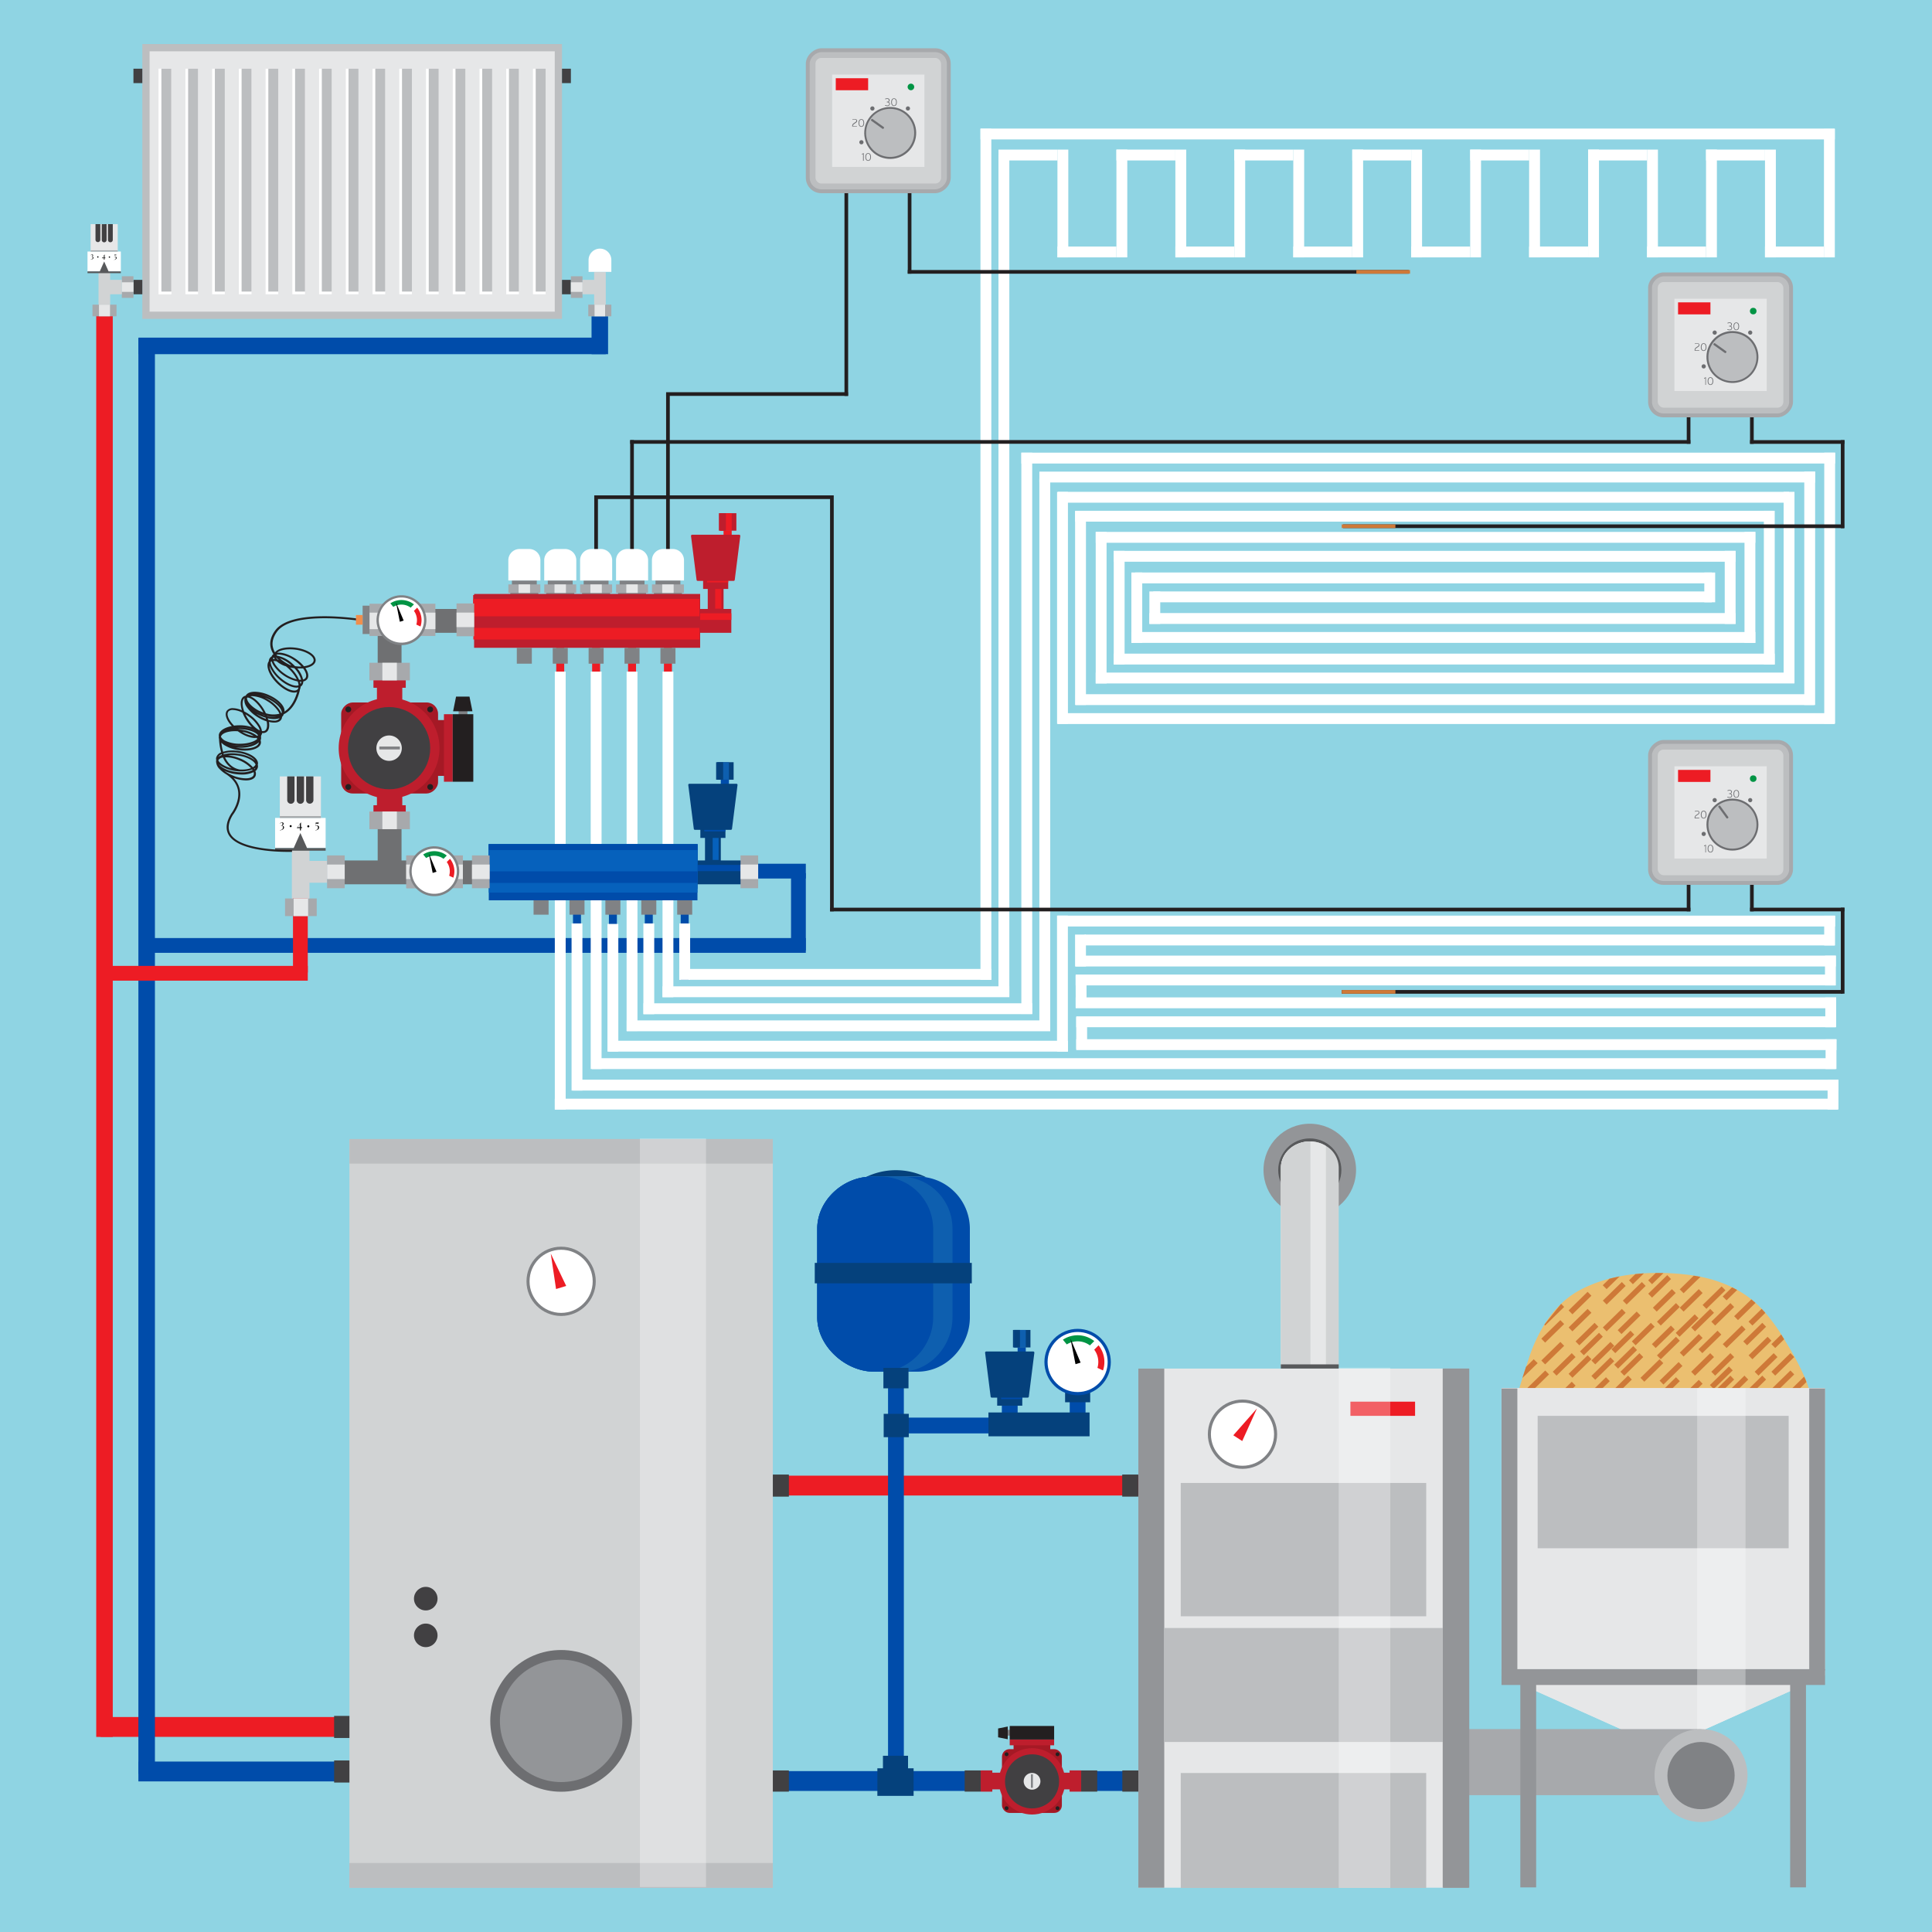 <svg xmlns="http://www.w3.org/2000/svg" viewBox="0 0 1000 1000"><title>Asset 1</title><g style="isolation:isolate"><g id="Layer_2" data-name="Layer 2"><g id="Layer_1-2" data-name="Layer 1"><rect width="1000" height="1000" fill="#8fd4e3"/></g><g id="Layer_2-2" data-name="Layer 2"><rect x="307.59" y="256.4" width="1.9" height="38.19" fill="#231f20"/><rect x="326.18" y="227.79" width="1.9" height="65.99" fill="#231f20"/><rect x="344.78" y="203.96" width="1.9" height="89.82" fill="#231f20"/><rect x="270.79" y="299.77" width="1.2" height="14.53" transform="translate(-35.64 578.42) rotate(-90)" fill="#808285"/><rect x="269.87" y="295.55" width="3.04" height="12.88" transform="translate(-30.59 573.38) rotate(-90)" fill="#808285"/><path d="M269.07,284h10.47a0,0,0,0,1,0,0v16.6a0,0,0,0,1,0,0H269.07a5.83,5.83,0,0,1-5.83-5.83v-5A5.83,5.83,0,0,1,269.07,284Z" transform="translate(563.71 20.92) rotate(90)" fill="#fff"/><rect x="269.18" y="296.43" width="4.42" height="16.53" transform="translate(576.09 33.3) rotate(90)" fill="#a7a9ac"/><rect x="269.18" y="301.74" width="4.42" height="5.92" transform="translate(576.09 33.3) rotate(90)" fill="#e6e7e8"/><rect x="345.13" y="299.77" width="1.2" height="14.53" transform="translate(38.69 652.76) rotate(-90)" fill="#808285"/><rect x="344.21" y="295.55" width="3.04" height="12.88" transform="translate(43.74 647.71) rotate(-90)" fill="#808285"/><path d="M343.4,284h10.47a0,0,0,0,1,0,0v16.6a0,0,0,0,1,0,0H343.4a5.83,5.83,0,0,1-5.83-5.83v-5A5.83,5.83,0,0,1,343.4,284Z" transform="translate(638.04 -53.41) rotate(90)" fill="#fff"/><rect x="343.52" y="296.43" width="4.42" height="16.53" transform="translate(650.42 -41.03) rotate(90)" fill="#a7a9ac"/><rect x="343.52" y="301.74" width="4.42" height="5.92" transform="translate(650.42 -41.03) rotate(90)" fill="#e6e7e8"/><rect x="326.54" y="299.77" width="1.2" height="14.53" transform="translate(20.11 634.18) rotate(-90)" fill="#808285"/><rect x="325.62" y="295.55" width="3.04" height="12.88" transform="translate(25.16 629.13) rotate(-90)" fill="#808285"/><path d="M324.82,284h10.47a0,0,0,0,1,0,0v16.6a0,0,0,0,1,0,0H324.82a5.83,5.83,0,0,1-5.83-5.83v-5A5.83,5.83,0,0,1,324.82,284Z" transform="translate(619.46 -34.83) rotate(90)" fill="#fff"/><rect x="324.93" y="296.43" width="4.42" height="16.53" transform="translate(631.84 -22.45) rotate(90)" fill="#a7a9ac"/><rect x="324.93" y="301.74" width="4.42" height="5.92" transform="translate(631.84 -22.45) rotate(90)" fill="#e6e7e8"/><rect x="307.94" y="299.77" width="1.2" height="14.53" transform="translate(1.51 615.57) rotate(-90)" fill="#808285"/><rect x="307.02" y="295.55" width="3.04" height="12.88" transform="translate(6.55 610.53) rotate(-90)" fill="#808285"/><path d="M306.22,284h10.47a0,0,0,0,1,0,0v16.6a0,0,0,0,1,0,0H306.22a5.83,5.83,0,0,1-5.83-5.83v-5A5.83,5.83,0,0,1,306.22,284Z" transform="translate(600.86 -16.22) rotate(90)" fill="#fff"/><rect x="306.33" y="296.43" width="4.42" height="16.53" transform="translate(613.24 -3.84) rotate(90)" fill="#a7a9ac"/><rect x="306.33" y="301.74" width="4.42" height="5.92" transform="translate(613.24 -3.84) rotate(90)" fill="#e6e7e8"/><rect x="289.38" y="299.77" width="1.2" height="14.53" transform="translate(-17.06 597.01) rotate(-90)" fill="#808285"/><rect x="288.46" y="295.55" width="3.04" height="12.88" transform="translate(-12.01 591.96) rotate(-90)" fill="#808285"/><path d="M287.65,284h10.47a0,0,0,0,1,0,0v16.6a0,0,0,0,1,0,0H287.65a5.83,5.83,0,0,1-5.83-5.83v-5A5.83,5.83,0,0,1,287.65,284Z" transform="translate(582.29 2.34) rotate(90)" fill="#fff"/><rect x="287.77" y="296.43" width="4.42" height="16.53" transform="translate(594.67 14.72) rotate(90)" fill="#a7a9ac"/><rect x="287.77" y="301.74" width="4.42" height="5.92" transform="translate(594.67 14.72) rotate(90)" fill="#e6e7e8"/><rect x="-313.64" y="527.01" width="735.47" height="8.56" transform="translate(585.38 477.2) rotate(90)" fill="#ed1c24"/><rect x="185.69" y="430.63" width="31.94" height="12.34" transform="translate(-235.14 638.47) rotate(-90)" fill="#6f7072"/><rect x="185.69" y="330.63" width="31.94" height="12.34" transform="translate(-135.14 538.47) rotate(-90)" fill="#6f7072"/><rect x="71.63" y="911.78" width="170.58" height="10.27" fill="#004caa"/><rect x="52.06" y="888.73" width="190.96" height="10.27" fill="#ed1c24"/><rect x="171.37" y="912.77" width="11.43" height="8.31" transform="translate(-739.83 1094.01) rotate(-90)" fill="#414042"/><rect x="171.37" y="889.71" width="11.43" height="8.31" transform="translate(1070.95 716.78) rotate(90)" fill="#414042"/><rect x="403.79" y="916.72" width="105.3" height="10.27" fill="#004caa"/><rect x="558.16" y="916.72" width="31.18" height="10.27" fill="#004caa"/><rect x="404.76" y="763.8" width="186.19" height="10.27" fill="#ed1c24"/><rect x="579.29" y="764.78" width="11.43" height="8.31" transform="translate(1353.95 183.93) rotate(90)" fill="#414042"/><rect x="497.98" y="917.7" width="10.97" height="8.31" transform="translate(-418.39 1425.32) rotate(-90)" fill="#414042"/><rect x="398.67" y="917.7" width="10.97" height="8.31" transform="translate(-517.69 1326.02) rotate(-90)" fill="#414042"/><rect x="558.29" y="917.7" width="10.97" height="8.31" transform="translate(-358.08 1485.63) rotate(-90)" fill="#414042"/><rect x="579.57" y="917.7" width="10.97" height="8.31" transform="translate(-336.79 1506.92) rotate(-90)" fill="#414042"/><rect x="398.45" y="764.78" width="11.43" height="8.31" transform="translate(1173.1 364.78) rotate(90)" fill="#414042"/><rect x="180.87" y="589.8" width="219.14" height="387.28" fill="#d1d3d4"/><rect x="180.87" y="964.33" width="219.14" height="12.75" fill="#bcbec0"/><rect x="180.87" y="964.33" width="219.14" height="12.75" fill="#bcbec0"/><rect x="180.87" y="589.54" width="219.14" height="12.75" fill="#bcbec0"/><circle cx="290.44" cy="663.21" r="17.93" fill="#808285"/><circle cx="290.44" cy="663.21" r="16.34" fill="#fff"/><polygon points="285.08 648.87 293.06 665.59 290.44 666.4 287.81 667.2 285.08 648.87" fill="#ed1c24"/><circle cx="290.44" cy="890.72" r="36.68" fill="#6d6e71"/><circle cx="290.44" cy="890.72" r="31.68" fill="#939598"/><circle cx="220.37" cy="827.46" r="6.1" fill="#414042"/><circle cx="220.37" cy="846.46" r="6.1" fill="#414042"/><rect x="331.23" y="589.24" width="34.2" height="387.47" fill="#fff" opacity="0.3" style="mix-blend-mode:screen"/><path d="M857.46,745.38l-72.08-21.47c-.5-.16,1-5.46,2.65-10.68.65-2,1.3-4.05,1.85-5.74.72-2.18,1.27-3.82,1.4-4.26a79.92,79.92,0,0,1,8.05-17.58A54.07,54.07,0,0,1,808,674.86,44.56,44.56,0,0,1,819.16,667a72.24,72.24,0,0,1,13.91-5.16c1.74-.45,3.48-.85,5.24-1.19,2.71-.53,5.45-.93,8.2-1.2,1.46-.17,2.93-.29,4.39-.37h0c2-.13,4.06-.2,6.08-.2h0c1.33,0,2.66,0,4,0A133.42,133.42,0,0,1,875.06,660l1.65.24q1.71.27,3.42.6a66.88,66.88,0,0,1,16.39,5.44c.88.43,1.76.88,2.62,1.37a50.93,50.93,0,0,1,7.35,4.88,2.07,2.07,0,0,1,.25.19c.65.52,1.29,1.06,1.91,1.62a44.06,44.06,0,0,1,3.18,3.08c.65.68,1.29,1.36,1.91,2.08A90.82,90.82,0,0,1,922,690.75c.51.81,1,1.62,1.53,2.45l1.72,2.89a141.67,141.67,0,0,1,8.7,16.43c.41.92.79,1.86,1.14,2.81a53.44,53.44,0,0,1,2.49,8.58C940,736.64,857.46,745.38,857.46,745.38Z" fill="#ebbf70"/><rect x="822.74" y="706.96" width="13.76" height="2.81" transform="translate(-258.81 781.77) rotate(-44.35)" fill="#ce7938"/><rect x="828.64" y="681.87" width="13.76" height="2.82" transform="translate(-239.58 778.75) rotate(-44.35)" fill="#ce7938"/><rect x="854.04" y="690.5" width="13.76" height="2.81" transform="translate(-238.38 798.97) rotate(-44.35)" fill="#ce7938"/><rect x="874.38" y="704.79" width="13.76" height="2.82" transform="translate(-242.57 817.26) rotate(-44.35)" fill="#ce7938"/><rect x="868.48" y="694.91" width="13.76" height="2.82" transform="translate(-237.35 810.3) rotate(-44.35)" fill="#ce7938"/><rect x="890.72" y="690.5" width="13.76" height="2.81" transform="translate(-227.93 824.6) rotate(-44.35)" fill="#ce7938"/><rect x="904.09" y="696.32" width="13.76" height="2.82" transform="translate(-228.19 835.6) rotate(-44.35)" fill="#ce7938"/><rect x="907.23" y="704.79" width="13.76" height="2.82" transform="translate(-233.21 840.22) rotate(-44.35)" fill="#ce7938"/><rect x="848.14" y="707.95" width="13.76" height="2.82" transform="translate(-252.26 799.8) rotate(-44.35)" fill="#ce7938"/><rect x="802.72" y="704.79" width="13.76" height="2.81" transform="translate(-262.99 767.16) rotate(-44.35)" fill="#ce7938"/><rect x="796.81" y="698.98" width="13.76" height="2.82" transform="translate(-260.61 761.37) rotate(-44.35)" fill="#ce7938"/><rect x="810.93" y="681.87" width="13.76" height="2.81" transform="translate(-244.63 766.37) rotate(-44.35)" fill="#ce7938"/><rect x="854.55" y="671.65" width="13.76" height="2.82" transform="translate(-225.05 793.94) rotate(-44.35)" fill="#ce7938"/><rect x="880.29" y="670.24" width="13.76" height="2.81" transform="translate(-216.74 811.54) rotate(-44.35)" fill="#ce7938"/><rect x="839" y="667.98" width="13.76" height="2.81" transform="translate(-226.92 782.03) rotate(-44.35)" fill="#ce7938"/><rect x="837.75" y="704.79" width="13.76" height="2.82" transform="translate(-253.01 791.65) rotate(-44.35)" fill="#ce7938"/><rect x="831.85" y="716.43" width="13.76" height="2.82" transform="translate(-262.83 790.83) rotate(-44.35)" fill="#ce7938"/><rect x="856.67" y="717.26" width="13.76" height="2.82" transform="translate(-256.33 808.42) rotate(-44.35)" fill="#ce7938"/><rect x="884.81" y="716.43" width="13.76" height="2.81" transform="translate(-247.74 827.86) rotate(-44.35)" fill="#ce7938"/><rect x="868.48" y="718.6" width="13.76" height="2.82" transform="translate(-253.91 817.06) rotate(-44.35)" fill="#ce7938"/><rect x="892.1" y="716.43" width="13.76" height="2.81" transform="translate(-245.66 832.96) rotate(-44.35)" fill="#ce7938"/><rect x="878.17" y="693.16" width="13.76" height="2.81" transform="translate(-233.36 816.59) rotate(-44.35)" fill="#ce7938"/><rect x="820.43" y="717.25" width="13.76" height="2.82" transform="translate(-266.66 783.09) rotate(-44.35)" fill="#ce7938"/><path d="M795.89,705.56,788,713.23c.65-2,1.3-4.05,1.85-5.74l4-3.94Z" fill="#ce7938"/><polygon points="808.04 674.86 809.6 676.47 799.75 686.09 799.33 685.65 808.04 674.86" fill="#ce7938"/><path d="M838.31,660.66l-6.73,6.58-2-2,3.45-3.37C834.81,661.4,836.55,661,838.31,660.66Z" fill="#ce7938"/><path d="M850.9,659.09l-5.73,5.61-2-2,3.3-3.22C848,659.29,849.44,659.17,850.9,659.09Z" fill="#ce7938"/><path d="M861,658.93l-5.9,5.77-2-2,3.88-3.79h0C858.34,658.88,859.67,658.89,861,658.93Z" fill="#ce7938"/><path d="M899.14,667.69l-5.48,5.37-2-2,4.83-4.72C897.4,666.75,898.28,667.2,899.14,667.69Z" fill="#ce7938"/><path d="M913.74,679.54l-6.7,6.55-2-2,6.77-6.62C912.48,678.14,913.12,678.82,913.74,679.54Z" fill="#ce7938"/><path d="M935,715.33l-7.27,7.11-2-2,8.09-7.9C934.31,713.44,934.69,714.38,935,715.33Z" fill="#ce7938"/><rect x="834.55" y="701.15" width="13.76" height="2.82" transform="translate(-251.38 788.37) rotate(-44.35)" fill="#ce7938"/><rect x="816.83" y="694.25" width="13.76" height="2.81" transform="translate(-251.6 774.02) rotate(-44.35)" fill="#ce7938"/><rect x="884.07" y="711.7" width="13.76" height="2.82" transform="translate(-244.64 825.99) rotate(-44.35)" fill="#ce7938"/><rect x="856.67" y="696.32" width="13.76" height="2.82" transform="translate(-241.7 802.46) rotate(-44.35)" fill="#ce7938"/><rect x="874.38" y="681.87" width="13.76" height="2.82" transform="translate(-226.55 810.73) rotate(-44.35)" fill="#ce7938"/><rect x="833.1" y="693.16" width="13.76" height="2.82" transform="translate(-246.2 785.08) rotate(-44.35)" fill="#ce7938"/><rect x="901.33" y="716.43" width="13.76" height="2.82" transform="translate(-243.03 839.4) rotate(-44.35)" fill="#ce7938"/><rect x="915.9" y="713.77" width="13.76" height="2.82" transform="translate(-237.02 848.83) rotate(-44.35)" fill="#ce7938"/><rect x="802.72" y="719.59" width="13.76" height="2.82" transform="translate(-273.33 771.37) rotate(-44.35)" fill="#ce7938"/><rect x="789" y="713.77" width="13.76" height="2.82" transform="translate(-273.18 760.13) rotate(-44.35)" fill="#ce7938"/><rect x="822.74" y="698.98" width="13.76" height="2.82" transform="translate(-253.22 779.49) rotate(-44.35)" fill="#ce7938"/><rect x="843.66" y="689.1" width="13.76" height="2.81" transform="translate(-240.36 791.3) rotate(-44.35)" fill="#ce7938"/><rect x="866.36" y="684.69" width="13.76" height="2.82" transform="translate(-230.8 805.92) rotate(-44.35)" fill="#ce7938"/><rect x="868.48" y="671.65" width="13.76" height="2.82" transform="translate(-221.09 803.68) rotate(-44.35)" fill="#ce7938"/><rect x="884.81" y="678.87" width="13.76" height="2.81" transform="translate(-221.48 817.16) rotate(-44.35)" fill="#ce7938"/><rect x="901.33" y="689.1" width="13.76" height="2.82" transform="translate(-223.92 831.61) rotate(-44.35)" fill="#ce7938"/><rect x="884.81" y="704.79" width="13.76" height="2.81" transform="translate(-239.6 824.55) rotate(-44.35)" fill="#ce7938"/><rect x="915.9" y="704.79" width="13.76" height="2.82" transform="translate(-230.75 846.27) rotate(-44.35)" fill="#ce7938"/><rect x="828.64" y="667.98" width="13.76" height="2.82" transform="translate(-229.87 774.79) rotate(-44.35)" fill="#ce7938"/><rect x="810.93" y="673.05" width="13.76" height="2.82" transform="translate(-238.47 763.85) rotate(-44.35)" fill="#ce7938"/><rect x="796.81" y="687.69" width="13.76" height="2.82" transform="translate(-252.72 758.16) rotate(-44.35)" fill="#ce7938"/><rect x="814.53" y="689.1" width="13.76" height="2.81" transform="translate(-248.66 770.94) rotate(-44.35)" fill="#ce7938"/><rect x="810.93" y="705.88" width="13.76" height="2.81" transform="translate(-261.41 773.21) rotate(-44.35)" fill="#ce7938"/><rect x="836.33" y="683.28" width="13.76" height="2.82" transform="translate(-238.38 784.51) rotate(-44.35)" fill="#ce7938"/><rect x="856.67" y="678.87" width="13.76" height="2.81" transform="translate(-229.5 797.49) rotate(-44.35)" fill="#ce7938"/><rect x="852.14" y="664.42" width="13.76" height="2.82" transform="translate(-220.69 790.19) rotate(-44.35)" fill="#ce7938"/><path d="M880.13,660.88l-8.71,8.51-2-2,7.26-7.1Q878.42,660.55,880.13,660.88Z" fill="#ce7938"/><polygon points="906.49 672.57 897.59 681.26 899.57 683.28 908.65 674.38 906.49 672.57" fill="#ce7938"/><path d="M923.48,693.2l-4.63,4.53-2-2,5.08-5C922.46,691.56,923,692.37,923.48,693.2Z" fill="#ce7938"/><rect x="858.04" y="709.4" width="13.76" height="2.82" transform="translate(-250.45 807.14) rotate(-44.35)" fill="#ce7938"/><polygon points="944.5 867.28 860.85 904.82 777.19 867.28 777.19 792.9 777.19 718.51 860.85 718.51 944.5 718.51 944.5 792.9 944.5 867.28" fill="#e6e7e8"/><polygon points="944.5 718.51 944.5 867.28 933.65 872.15 903.49 885.68 878.42 896.93 860.85 904.82 788.03 872.15 777.18 867.28 777.18 718.51 944.5 718.51" fill="#e6e7e8"/><rect x="746.99" y="894.98" width="133.72" height="34.2" fill="#a7a9ac"/><path d="M904.51,919.05a24.06,24.06,0,1,1-26.09-24,16.93,16.93,0,0,1,2-.1,18.24,18.24,0,0,1,2.1.1A24.06,24.06,0,0,1,904.51,919.05Z" fill="#bcbec0"/><circle cx="880.45" cy="919.05" r="17.4" fill="#808285"/><circle cx="677.94" cy="605.59" r="23.95" fill="#939598"/><circle cx="677.94" cy="605.59" r="16.35" fill="#58595b"/><path d="M692.92,604.38V707.29H663V604.51c0-.24,0-.48,0-.7.25-5.62,4.25-10.34,9.81-12.18a18.46,18.46,0,0,1,2.13-.55,14.08,14.08,0,0,1,1.49-.2c.51,0,1-.07,1.53-.07h.34a16.22,16.22,0,0,1,3.23.37,15.39,15.39,0,0,1,4.78,1.93A13.24,13.24,0,0,1,692.92,604.38Z" fill="#d1d3d4"/><path d="M686.29,593.14V707.29H663V604.5c0-7.57,6.7-13.69,15-13.69h.34A15.77,15.77,0,0,1,686.29,593.14Z" fill="#e6e7e8"/><path d="M678.28,590.82V707.29H663V604.5c0-7.57,6.7-13.69,15-13.69Z" fill="#d1d3d4"/><rect x="662.96" y="706.2" width="29.96" height="2.18" fill="#58595b"/><rect x="589.21" y="708.38" width="170.93" height="268.7" fill="#e6e7e8"/><rect x="589.22" y="708.37" width="13.41" height="268.71" transform="translate(1191.84 1685.45) rotate(180)" fill="#939598"/><rect x="746.74" y="708.37" width="13.41" height="268.71" fill="#939598"/><rect x="611.15" y="917.71" width="127.05" height="59.48" fill="#bcbec0"/><rect x="611.15" y="767.58" width="127.06" height="69.01" fill="#bcbec0"/><circle cx="643.11" cy="742.34" r="17.93" fill="#808285"/><circle cx="643.11" cy="742.34" r="16.34" fill="#fff"/><polygon points="650.61 729 642.98 745.88 640.67 744.39 638.36 742.9 650.61 729" fill="#ed1c24"/><rect x="698.97" y="725.5" width="33.47" height="7.34" fill="#ed1c24"/><rect x="602.58" y="842.65" width="144.2" height="59" fill="#bcbec0"/><rect x="747.08" y="708.37" width="13.41" height="268.71" fill="#939598"/><rect x="795.89" y="732.85" width="129.92" height="68.52" fill="#bcbec0"/><rect x="926.58" y="870.94" width="8.19" height="105.96" fill="#939598"/><rect x="786.92" y="870.94" width="8.19" height="105.96" transform="translate(1582.03 1847.85) rotate(180)" fill="#939598"/><rect x="777.19" y="718.66" width="8.19" height="145.98" transform="translate(1562.57 1583.31) rotate(180)" fill="#939598"/><rect x="936.46" y="718.66" width="8.19" height="145.98" fill="#939598"/><rect x="856.82" y="784.32" width="8.19" height="167.47" transform="translate(1728.97 7.13) rotate(90)" fill="#939598"/><g opacity="0.3" style="mix-blend-mode:screen"><path d="M903.48,718.51V885.68l-20.93,9.4a18.24,18.24,0,0,0-2.1-.1,16.93,16.93,0,0,0-2,.1V718.51Z" fill="#fff"/></g><rect x="692.91" y="707.91" width="26.7" height="269.28" fill="#fff" opacity="0.3" style="mix-blend-mode:screen"/><rect x="-295.71" y="542.29" width="743.25" height="8.56" transform="translate(622.48 470.66) rotate(90)" fill="#004caa"/><rect x="71.69" y="174.76" width="241.86" height="8.56" fill="#004caa"/><rect x="300.66" y="169.23" width="19.61" height="8.56" transform="translate(136.95 483.98) rotate(-90)" fill="#004caa"/><rect x="73.67" y="22.81" width="217.22" height="142.25" fill="#bcbec0"/><rect x="114.9" y="-10.92" width="134.75" height="209.72" transform="translate(276.22 -88.34) rotate(90)" fill="#e6e7e8"/><rect x="82.13" y="35.56" width="6.55" height="116.76" fill="#fff"/><rect x="82.13" y="35.56" width="6.55" height="116.76" fill="#fff"/><rect x="83.54" y="35.56" width="5.14" height="115.35" fill="#bcbec0"/><rect x="95.97" y="35.56" width="6.55" height="116.76" fill="#fff"/><rect x="97.38" y="35.56" width="5.14" height="115.35" fill="#bcbec0"/><rect x="109.81" y="35.56" width="6.55" height="116.76" fill="#fff"/><rect x="111.22" y="35.56" width="5.14" height="115.35" fill="#bcbec0"/><rect x="123.64" y="35.56" width="6.55" height="116.76" fill="#fff"/><rect x="125.05" y="35.56" width="5.14" height="115.35" fill="#bcbec0"/><rect x="137.48" y="35.56" width="6.55" height="116.76" fill="#fff"/><rect x="138.89" y="35.56" width="5.14" height="115.35" fill="#bcbec0"/><rect x="151.32" y="35.56" width="6.55" height="116.76" fill="#fff"/><rect x="152.73" y="35.56" width="5.14" height="115.35" fill="#bcbec0"/><rect x="165.16" y="35.56" width="6.55" height="116.76" fill="#fff"/><rect x="166.57" y="35.56" width="5.14" height="115.35" fill="#bcbec0"/><rect x="179" y="35.56" width="6.55" height="116.76" fill="#fff"/><rect x="180.41" y="35.56" width="5.14" height="115.35" fill="#bcbec0"/><rect x="192.84" y="35.56" width="6.55" height="116.76" fill="#fff"/><rect x="194.25" y="35.56" width="5.14" height="115.35" fill="#bcbec0"/><rect x="206.67" y="35.56" width="6.55" height="116.76" fill="#fff"/><rect x="208.08" y="35.56" width="5.14" height="115.35" fill="#bcbec0"/><rect x="220.51" y="35.56" width="6.55" height="116.76" fill="#fff"/><rect x="221.92" y="35.56" width="5.14" height="115.35" fill="#bcbec0"/><rect x="234.35" y="35.56" width="6.55" height="116.76" fill="#fff"/><rect x="235.76" y="35.56" width="5.14" height="115.35" fill="#bcbec0"/><rect x="248.19" y="35.56" width="6.55" height="116.76" fill="#fff"/><rect x="249.6" y="35.56" width="5.14" height="115.35" fill="#bcbec0"/><rect x="262.03" y="35.56" width="6.55" height="116.76" fill="#fff"/><rect x="263.44" y="35.56" width="5.14" height="115.35" fill="#bcbec0"/><rect x="275.86" y="35.56" width="6.55" height="116.76" fill="#fff"/><rect x="277.28" y="35.56" width="5.14" height="115.35" fill="#bcbec0"/><rect x="69.07" y="35.56" width="4.6" height="7.46" fill="#414042"/><rect x="69.07" y="144.86" width="4.6" height="7.46" fill="#414042"/><rect x="290.89" y="35.56" width="4.6" height="7.46" transform="translate(586.38 78.58) rotate(180)" fill="#414042"/><rect x="290.89" y="144.86" width="4.6" height="7.46" transform="translate(586.38 297.18) rotate(180)" fill="#414042"/><rect x="63.05" y="142.99" width="6.02" height="11.21" transform="translate(132.12 297.18) rotate(180)" fill="#a7a9ac"/><rect x="51.08" y="154.48" width="6.02" height="12.44" transform="translate(214.79 106.61) rotate(90)" fill="#a7a9ac"/><polygon points="57.03 144.86 57.03 140.84 51.01 140.84 51.01 144.86 51.01 150.69 51.01 157.69 57.03 157.69 57.03 152.32 63.05 152.32 63.05 144.86 57.03 144.86" fill="#d1d3d4"/><rect x="295.49" y="142.99" width="6.02" height="11.21" fill="#a7a9ac"/><rect x="307.46" y="154.74" width="6.02" height="11.93" transform="translate(471.17 -149.77) rotate(90)" fill="#a7a9ac"/><polygon points="307.53 144.86 307.53 140.84 313.55 140.84 313.55 144.86 313.55 150.69 313.55 157.69 307.53 157.69 307.53 152.32 301.51 152.32 301.51 144.86 307.53 144.86" fill="#d1d3d4"/><path d="M310.54,128.69h0a5.9,5.9,0,0,0-5.9,5.9v6.12h11.79v-6.12A5.9,5.9,0,0,0,310.54,128.69Z" fill="#fff"/><rect x="63.05" y="146.11" width="6.02" height="4.96" transform="translate(132.12 297.18) rotate(180)" fill="#e6e7e8"/><rect x="295.49" y="146.11" width="6.02" height="4.96" fill="#e6e7e8"/><rect x="51.08" y="157.85" width="6.02" height="5.7" transform="translate(214.79 106.61) rotate(90)" fill="#e6e7e8"/><rect x="307.46" y="157.97" width="6.02" height="5.46" transform="translate(471.17 -149.77) rotate(90)" fill="#e6e7e8"/><rect x="459.65" y="696.53" width="8.18" height="225.72" fill="#004caa"/><rect x="508.85" y="688.91" width="8.18" height="97.85" transform="translate(-224.9 1250.78) rotate(-90)" fill="#004caa"/><rect x="457.39" y="731.79" width="12.99" height="12.09" fill="#05417c"/><path d="M479.65,609.45A26,26,0,0,0,475,609h-22.6a26,26,0,0,0-4.61.45,35.46,35.46,0,0,1,31.82,0Z" fill="#05417c"/><path d="M502,636v45.86c0,14.87-12.08,28.11-27,28.11h-22.6C437.57,710,423,696.76,423,681.89V636c0-13.3,10.9-24.4,23.58-26.58a42,42,0,0,1,5.86-.45H475a26.12,26.12,0,0,1,4.62.45A27,27,0,0,1,502,636Z" fill="#004caa"/><path d="M493,681.89V636a26.85,26.85,0,0,0-22.17-26.58,24.22,24.22,0,0,0-4.44-.45H452.44a42,42,0,0,0-5.86.45C433.9,611.63,423,622.73,423,636v45.86c0,14.87,14.57,28.11,29.44,28.11h13.95C481.26,710,493,696.76,493,681.89Z" fill="#0e5faf"/><path d="M483,681.89V636a27.1,27.1,0,0,0-22.46-26.58,27.47,27.47,0,0,0-4.73-.45h-3.37a42,42,0,0,0-5.86.45C433.9,611.63,423,622.73,423,636v45.86c0,14.87,14.57,28.11,29.44,28.11h3.37C470.68,710,483,696.76,483,681.89Z" fill="#004caa"/><rect x="421.72" y="653.67" width="81.28" height="10.58" fill="#05417c"/><rect x="457.25" y="708.02" width="12.99" height="10.58" fill="#05417c"/><rect x="553.69" y="717" width="8.18" height="24.95" fill="#004caa"/><rect x="518.55" y="726.56" width="8.18" height="13.91" fill="#004caa"/><rect x="551.29" y="715.23" width="12.99" height="10.58" fill="#05417c"/><circle cx="557.78" cy="704.98" r="17.18" transform="translate(-229.23 270.56) rotate(-22.75)" fill="#004caa"/><circle cx="557.78" cy="704.98" r="15.55" transform="translate(-335.12 600.89) rotate(-45)" fill="#fff"/><path d="M568.48,705a10.6,10.6,0,0,1-.45,3l2.88,1.34a13.78,13.78,0,0,0-2.29-13l-2.25,2.25A10.6,10.6,0,0,1,568.48,705Z" fill="#ed1c24"/><path d="M557.78,694.27a10.65,10.65,0,0,1,6.36,2.11l2.24-2.24a13.8,13.8,0,0,0-16.23-.71l2,2.43A10.66,10.66,0,0,1,557.78,694.27Z" fill="#009444"/><polygon points="554.05 692.78 559.32 705.29 558 705.7 556.68 706.1 554.05 692.78"/><rect x="511.62" y="731.09" width="52.34" height="12.34" fill="#05417c"/><rect x="526.72" y="697.43" width="4.22" height="4.38" fill="#004caa"/><rect x="516.14" y="717" width="12.99" height="10.58" fill="#05417c"/><path d="M534.78,699.53H510.49a.6.6,0,0,0-.6.68l2.86,22.68a.6.6,0,0,0,.6.52h18.57a.6.6,0,0,0,.6-.52l2.86-22.68A.6.6,0,0,0,534.78,699.53Z" fill="#05417c"/><rect x="524.31" y="688.38" width="9.05" height="9.05" fill="#05417c"/><rect x="524.91" y="688.38" width="6.03" height="9.05" fill="#0e5faf"/><rect x="524.91" y="688.38" width="3.02" height="9.05" fill="#05417c"/><rect x="518.17" y="723.41" width="10.96" height="0.78" fill="#004caa"/><rect x="518.62" y="905.36" width="31" height="33" rx="3.89" fill="#a51925"/><rect x="512.62" y="917.54" width="43" height="8.63" fill="#be1e2d"/><rect x="524.62" y="902.36" width="19" height="6" fill="#a51925"/><rect x="518.62" y="895.36" width="7" height="3" fill="#808285"/><polygon points="521.62 900.23 516.62 899.23 516.62 894.65 521.62 893.65 521.62 900.23" fill="#231f20"/><circle cx="534.19" cy="922.03" r="17.17" transform="translate(-495.52 647.78) rotate(-45)" fill="#be1e2d"/><circle cx="534.19" cy="922.03" r="14" fill="#414042"/><path d="M538.52,922a4.33,4.33,0,1,1-4.33-4.33A4.33,4.33,0,0,1,538.52,922Z" fill="#e6e7e8"/><rect x="533.62" y="918.36" width="1" height="7" fill="#808285"/><rect x="522.62" y="900.36" width="23" height="3" fill="#be1e2d"/><rect x="522.62" y="893.36" width="23" height="7" fill="#231f20"/><rect x="507.62" y="916.36" width="6" height="11" fill="#be1e2d"/><rect x="553.62" y="916.36" width="6" height="11" transform="translate(1113.24 1843.71) rotate(180)" fill="#be1e2d"/><path d="M548.38,908a1,1,0,1,1-1-1A1,1,0,0,1,548.38,908Z" fill="#231f20"/><path d="M520,908a1,1,0,1,0,1-1A1,1,0,0,0,520,908Z" fill="#231f20"/><path d="M548.38,935.93a1,1,0,1,0-1,1A1,1,0,0,0,548.38,935.93Z" fill="#231f20"/><path d="M520,935.93a1,1,0,1,1,1,1A1,1,0,0,1,520,935.93Z" fill="#231f20"/><rect x="178.11" y="362.07" width="47.11" height="50.15" rx="5.91" transform="translate(588.81 185.49) rotate(90)" fill="#a51925"/><rect x="168.99" y="380.59" width="65.35" height="13.12" transform="translate(588.81 185.49) rotate(90)" fill="#be1e2d"/><rect x="212.3" y="382.59" width="28.88" height="9.12" transform="translate(613.89 160.41) rotate(90)" fill="#a51925"/><rect x="234.34" y="366.63" width="10.64" height="4.56" transform="translate(608.57 129.25) rotate(90)" fill="#808285"/><polygon points="234.53 368.15 236.06 360.55 243 360.55 244.53 368.15 234.53 368.15" fill="#231f20"/><circle cx="201.39" cy="387.25" r="26.09" fill="#be1e2d"/><circle cx="201.39" cy="387.25" r="21.28" fill="#414042"/><circle cx="201.39" cy="387.25" r="6.58" fill="#e6e7e8"/><rect x="200.9" y="381.83" width="1.52" height="10.64" transform="translate(588.81 185.49) rotate(90)" fill="#808285"/><rect x="214.58" y="384.87" width="34.95" height="4.56" transform="translate(619.21 155.09) rotate(90)" fill="#be1e2d"/><rect x="222.18" y="381.83" width="34.95" height="10.64" transform="translate(626.81 147.49) rotate(90)" fill="#231f20"/><rect x="197.1" y="343.08" width="9.12" height="16.72" transform="translate(553.1 149.77) rotate(90)" fill="#be1e2d"/><rect x="197.1" y="412.98" width="9.12" height="16.72" transform="translate(-219.68 623.01) rotate(-90)" fill="#be1e2d"/><path d="M222.67,408.82a1.5,1.5,0,1,1,1.51-1.5A1.5,1.5,0,0,1,222.67,408.82Z" fill="#231f20"/><path d="M222.67,365.68a1.51,1.51,0,1,0,1.51,1.5A1.5,1.5,0,0,0,222.67,365.68Z" fill="#231f20"/><path d="M180.28,408.82a1.5,1.5,0,1,0-1.51-1.5A1.5,1.5,0,0,0,180.28,408.82Z" fill="#231f20"/><path d="M180.28,365.68a1.51,1.51,0,1,1-1.51,1.5A1.5,1.5,0,0,1,180.28,365.68Z" fill="#231f20"/><rect x="45.29" y="130.19" width="17.26" height="10.3" fill="#fff"/><rect x="46.9" y="116.01" width="14.04" height="14.18" fill="#e6e7e8"/><rect x="46.9" y="129.57" width="14.04" height="0.62" fill="#a7a9ac"/><path d="M51.92,116v8.18a1.25,1.25,0,0,1-2.49,0V116Z" fill="#414042"/><path d="M55.17,116v8.18a1.25,1.25,0,0,1-2.5,0v-8.14a.06.06,0,0,1,0,0Z" fill="#414042"/><path d="M58.38,116.09v8.06a1.25,1.25,0,0,1-2.5,0v-8.06a.22.22,0,0,1,0-.08h2.48A.22.22,0,0,1,58.38,116.09Z" fill="#414042"/><polygon points="56.21 140.49 53.92 135.34 51.64 140.49 45.29 140.49 45.29 141.38 62.55 141.38 62.55 140.49 56.21 140.49" fill="#58595b"/><path d="M60.16,132.15a4.55,4.55,0,0,0-.55,0h-.43l0,.77.21-.08a.62.62,0,0,1,.25,0,1,1,0,0,1,.4.08.54.54,0,0,1,.23.22.66.66,0,0,1,.08.32.8.8,0,0,1-.19.53,1.43,1.43,0,0,1-.5.36,1.58,1.58,0,0,1-.63.13v-.07a1,1,0,0,0,.46-.11.87.87,0,0,0,.35-.31.85.85,0,0,0,.13-.49.57.57,0,0,0-.13-.4.5.5,0,0,0-.37-.14l-.17,0-.16.05,0,0,.08-1.19h.66l.17,0a.13.13,0,0,0,.07-.06.68.68,0,0,0,0-.12h.08C60.15,131.84,60.15,132,60.16,132.15Z"/><path d="M54.51,133.66a2.61,2.61,0,0,0-.4,0v.78h-.32v-.78h-1v-.09l1.3-1.81h.07v1.63h0l.16,0a.11.11,0,0,0,.07-.06.19.19,0,0,0,0-.12h.07C54.49,133.39,54.5,133.56,54.51,133.66Zm-.72-1.43L53,133.37h.81Z"/><path d="M47.62,131.7a.73.73,0,0,1,.3.06.5.5,0,0,1,.2.15.41.41,0,0,1,.07.25.48.48,0,0,1-.08.28.77.77,0,0,1-.22.22,1.18,1.18,0,0,1-.29.16.86.86,0,0,1,.36.07.6.6,0,0,1,.27.2.52.52,0,0,1,.11.33.7.7,0,0,1-.22.52,1.49,1.49,0,0,1-.57.35,1.87,1.87,0,0,1-.69.13v-.07a1.52,1.52,0,0,0,.53-.12.94.94,0,0,0,.41-.32.74.74,0,0,0,.16-.49.76.76,0,0,0-.05-.27.53.53,0,0,0-.15-.2.46.46,0,0,0-.23-.09l-.06,0-.07,0h0c-.05,0-.07,0-.07,0a.05.05,0,0,1,0-.05.11.11,0,0,1,.08,0h.14a.83.83,0,0,0,.23-.27.63.63,0,0,0,.07-.3.3.3,0,0,0-.34-.36.54.54,0,0,0-.31.09.59.59,0,0,0-.23.26l-.06,0A.76.76,0,0,1,47.62,131.7Z"/><circle cx="56.64" cy="133.06" r="0.35"/><path d="M51,133a.35.35,0,0,1-.7,0,.35.35,0,1,1,.7,0Z"/><rect x="76.73" y="485.53" width="340.36" height="7.65" fill="#004caa"/><rect x="377.3" y="447.07" width="39.79" height="7.65" fill="#004caa"/><rect x="409.44" y="451.94" width="7.65" height="40.05" fill="#004caa"/><rect x="52.48" y="499.94" width="106.82" height="7.65" fill="#ed1c24"/><rect x="151.65" y="461.47" width="7.65" height="41.94" fill="#ed1c24"/><rect x="195.46" y="315.2" width="74.22" height="12.34" fill="#6f7072"/><rect x="191.24" y="312.49" width="34.11" height="16.68" fill="#a7a9ac"/><rect x="191.24" y="317.1" width="34.11" height="8.55" fill="#e6e7e8"/><rect x="187.68" y="313.49" width="3.56" height="14.68" transform="translate(378.93 641.66) rotate(180)" fill="#808285"/><rect x="364.91" y="432.69" width="8.18" height="13.91" fill="#05417c"/><rect x="368.88" y="433.57" width="3.08" height="11.53" fill="#0661bc"/><rect x="373.08" y="403.57" width="4.22" height="4.38" fill="#004caa"/><rect x="362.5" y="423.13" width="12.99" height="10.58" fill="#05417c"/><path d="M381.15,405.67h-24.3a.59.59,0,0,0-.6.67L359.11,429a.61.61,0,0,0,.6.53h18.57a.61.61,0,0,0,.6-.53l2.86-22.68A.59.59,0,0,0,381.15,405.67Z" fill="#05417c"/><rect x="370.67" y="394.52" width="9.05" height="9.05" fill="#05417c"/><rect x="371.27" y="394.52" width="6.03" height="9.05" fill="#0e5faf"/><rect x="371.27" y="394.52" width="3.02" height="9.05" fill="#05417c"/><rect x="364.53" y="429.55" width="10.96" height="0.78" fill="#004caa"/><rect x="350.84" y="445.37" width="37.83" height="12.34" fill="#05417c"/><rect x="350.84" y="447.67" width="37.83" height="3.24" fill="#004caa"/><rect x="366.33" y="303.81" width="8.18" height="13.91" fill="#be1e2d"/><rect x="370.19" y="304.81" width="3.23" height="10.25" fill="#ed1c24"/><rect x="374.51" y="274.69" width="4.22" height="4.38" fill="#ed1c24"/><rect x="363.93" y="294.25" width="12.99" height="10.58" fill="#be1e2d"/><path d="M382.57,276.78h-24.3a.61.61,0,0,0-.6.68l2.87,22.68a.6.6,0,0,0,.6.53h18.57a.6.6,0,0,0,.59-.53l2.87-22.68A.61.61,0,0,0,382.57,276.78Z" fill="#be1e2d"/><rect x="372.09" y="265.63" width="9.05" height="9.05" fill="#be1e2d"/><rect x="372.69" y="265.63" width="6.03" height="9.05" fill="#ed1c24"/><rect x="372.69" y="265.63" width="3.02" height="9.05" fill="#be1e2d"/><rect x="365.96" y="300.67" width="10.96" height="0.78" fill="#ed1c24"/><rect x="344.7" y="315.2" width="33.83" height="12.34" fill="#be1e2d"/><rect x="344.7" y="317.44" width="33.83" height="3.43" fill="#ed1c24"/><rect x="343.66" y="333.98" width="4.13" height="173.16" fill="#ed1c24"/><rect x="325.08" y="333.98" width="4.13" height="173.16" fill="#ed1c24"/><rect x="306.49" y="333.98" width="4.13" height="173.16" fill="#ed1c24"/><rect x="287.91" y="333.98" width="4.13" height="173.16" fill="#ed1c24"/><rect x="245.39" y="307.43" width="117" height="27.87" fill="#be1e2d"/><rect x="245" y="308" width="117" height="23" fill="#ed1c24"/><rect x="245" y="308" width="117" height="17" fill="#be1e2d"/><rect x="245" y="310" width="117" height="9" fill="#ed1c24"/><rect x="267.5" y="335.31" width="7.78" height="8.21" fill="#808285"/><rect x="286.09" y="335.31" width="7.78" height="8.21" fill="#808285"/><rect x="304.67" y="335.31" width="7.78" height="8.21" fill="#808285"/><rect x="323.25" y="335.31" width="7.78" height="8.21" fill="#808285"/><rect x="341.84" y="335.31" width="7.78" height="8.21" fill="#808285"/><rect x="287.17" y="347.62" width="5.62" height="226.67" fill="#fff"/><rect x="305.75" y="347.62" width="5.62" height="205.71" fill="#fff"/><rect x="324.33" y="347.62" width="5.62" height="186.02" fill="#fff"/><rect x="342.92" y="347.62" width="5.62" height="168.52" fill="#fff"/><rect x="429.54" y="423.57" width="5.62" height="161.52" transform="translate(-71.98 936.68) rotate(-90)" fill="#fff"/><rect x="429.87" y="423.57" width="5.62" height="179.52" transform="translate(-80.66 946.01) rotate(-90)" fill="#fff"/><rect x="507.49" y="66.67" width="5.62" height="440.52" transform="translate(1020.6 573.85) rotate(180)" fill="#fff"/><rect x="725.78" y="-151.75" width="5.62" height="442.2" transform="translate(797.94 -659.24) rotate(90)" fill="#fff"/><rect x="736.44" y="26.51" width="5.62" height="421.2" transform="translate(976.36 -502.14) rotate(90)" fill="#fff"/><rect x="735.93" y="46.16" width="5.62" height="401.53" transform="translate(985.67 -491.82) rotate(90)" fill="#fff"/><rect x="734.01" y="68.16" width="5.62" height="378.45" transform="translate(994.2 -479.44) rotate(90)" fill="#fff"/><rect x="734.23" y="86.65" width="5.62" height="361.08" transform="translate(1004.23 -469.85) rotate(90)" fill="#fff"/><rect x="735.05" y="107.42" width="5.62" height="341.42" transform="translate(1015.99 -459.73) rotate(90)" fill="#fff"/><rect x="734.6" y="127.01" width="5.62" height="321.87" transform="translate(1025.35 -449.47) rotate(90)" fill="#fff"/><rect x="734.02" y="149.89" width="5.62" height="298.47" transform="translate(1035.96 -437.7) rotate(90)" fill="#fff"/><rect x="738.68" y="164.37" width="5.62" height="289.15" transform="translate(1050.43 -432.55) rotate(90)" fill="#fff"/><rect x="743.82" y="168.42" width="5.62" height="303.42" transform="translate(1066.76 -426.5) rotate(90)" fill="#fff"/><rect x="744.27" y="168.45" width="5.62" height="322.98" transform="translate(1077.02 -417.14) rotate(90)" fill="#fff"/><rect x="744.72" y="170.07" width="5.62" height="342.12" transform="translate(1088.66 -406.4) rotate(90)" fill="#fff"/><rect x="745.14" y="170.14" width="5.62" height="361.61" transform="translate(1098.89 -397.01) rotate(90)" fill="#fff"/><rect x="745.1" y="170.97" width="5.62" height="382.32" transform="translate(1110.04 -385.78) rotate(90)" fill="#fff"/><rect x="745.66" y="170.84" width="5.62" height="402.21" transform="translate(1120.41 -376.53) rotate(90)" fill="#fff"/><rect x="944.23" y="234.3" width="5.62" height="140.28" fill="#fff"/><rect x="933.89" y="244.11" width="5.62" height="120.8" fill="#fff"/><rect x="923.2" y="254.57" width="5.62" height="99.04" fill="#fff"/><rect x="912.97" y="264.38" width="5.62" height="79.56" fill="#fff"/><rect x="902.95" y="275.32" width="5.62" height="57.43" fill="#fff"/><rect x="892.72" y="285.13" width="5.62" height="37.81" fill="#fff"/><rect x="529.27" y="64.98" width="5.62" height="30.52" transform="translate(612.32 -451.84) rotate(90)" fill="#fff"/><rect x="559.79" y="115.15" width="5.62" height="30.52" transform="translate(693 -432.19) rotate(90)" fill="#fff"/><rect x="516.82" y="80.24" width="5.62" height="435.52" transform="translate(1039.25 596) rotate(180)" fill="#fff"/><rect x="430.85" y="421.5" width="5.62" height="201.22" transform="translate(-88.45 955.77) rotate(-90)" fill="#fff"/><rect x="431.18" y="421.36" width="5.62" height="219.22" transform="translate(-96.99 964.96) rotate(-90)" fill="#fff"/><rect x="431.11" y="422.66" width="5.62" height="237.69" transform="translate(-107.58 975.42) rotate(-90)" fill="#fff"/><rect x="625.44" y="228.67" width="5.62" height="643.71" transform="translate(77.73 1178.78) rotate(-90)" fill="#fff"/><rect x="528.65" y="234.3" width="5.62" height="290.52" transform="translate(1062.92 759.13) rotate(180)" fill="#fff"/><rect x="537.98" y="247.88" width="5.62" height="285.52" transform="translate(1081.57 781.28) rotate(180)" fill="#fff"/><rect x="547.15" y="254.6" width="5.62" height="120.02" transform="translate(1099.91 629.23) rotate(180)" fill="#fff"/><rect x="556.47" y="264.56" width="5.62" height="100.33" transform="translate(1118.56 629.45) rotate(180)" fill="#fff"/><rect x="745.8" y="275.49" width="5.62" height="402.48" transform="translate(1225.34 -271.87) rotate(90)" fill="#fff"/><rect x="752.64" y="292.42" width="5.62" height="388.24" transform="translate(1242 -268.91) rotate(90)" fill="#fff"/><rect x="944.2" y="473.98" width="5.62" height="15.38" fill="#fff"/><rect x="750.68" y="300.69" width="5.62" height="393.48" transform="translate(1250.92 -256.06) rotate(90)" fill="#fff"/><rect x="750.54" y="310.63" width="5.62" height="393.21" transform="translate(1260.59 -246.12) rotate(90)" fill="#fff"/><rect x="944.61" y="494.67" width="5.62" height="15.38" fill="#fff"/><rect x="547.12" y="473.93" width="5.62" height="70.39" transform="translate(1099.85 1018.24) rotate(180)" fill="#fff"/><polygon points="556.45 483.74 562.07 483.74 562.09 500.24 556.47 500.24 556.45 483.74" fill="#fff"/><polygon points="556.75 505.08 562.37 505.08 562.4 521.58 556.78 521.58 556.75 505.08" fill="#fff"/><polygon points="557.05 526.5 562.67 526.5 562.7 543 557.08 543 557.05 526.5" fill="#fff"/><rect x="750.76" y="322.24" width="5.62" height="393.63" transform="translate(1272.63 -234.51) rotate(90)" fill="#fff"/><rect x="750.77" y="332.34" width="5.62" height="393.05" transform="translate(1282.45 -224.71) rotate(90)" fill="#fff"/><rect x="944.77" y="516.3" width="5.62" height="15.38" fill="#fff"/><rect x="750.99" y="343.95" width="5.62" height="393.48" transform="translate(1294.49 -213.1) rotate(90)" fill="#fff"/><rect x="944.92" y="537.94" width="5.62" height="15.38" fill="#fff"/><rect x="616.35" y="239.49" width="5.62" height="663.99" transform="translate(47.67 1190.65) rotate(-90)" fill="#fff"/><rect x="621.27" y="234.16" width="5.62" height="655" transform="translate(1185.74 -62.43) rotate(90)" fill="#fff"/><rect x="945.96" y="558.9" width="5.62" height="15.38" fill="#fff"/><rect x="567.15" y="275.32" width="5.62" height="78.43" transform="translate(1139.91 629.07) rotate(180)" fill="#fff"/><rect x="576.47" y="285.13" width="5.62" height="58.81" transform="translate(1158.56 629.07) rotate(180)" fill="#fff"/><rect x="585.59" y="296.32" width="5.62" height="36.43" transform="translate(1176.81 629.07) rotate(180)" fill="#fff"/><rect x="594.92" y="306.13" width="5.62" height="16.81" transform="translate(1195.46 629.07) rotate(180)" fill="#fff"/><rect x="547.34" y="77.43" width="5.62" height="55.79" transform="translate(1100.29 210.65) rotate(180)" fill="#fff"/><rect x="577.85" y="77.43" width="5.62" height="55.79" transform="translate(1161.33 210.65) rotate(180)" fill="#fff"/><rect x="590.3" y="64.98" width="5.62" height="30.52" transform="translate(673.35 -512.87) rotate(90)" fill="#fff"/><rect x="620.82" y="115.15" width="5.62" height="30.52" transform="translate(754.04 -493.22) rotate(90)" fill="#fff"/><rect x="608.37" y="77.43" width="5.62" height="55.79" transform="translate(1222.36 210.65) rotate(180)" fill="#fff"/><rect x="638.89" y="77.43" width="5.62" height="55.79" transform="translate(1283.4 210.65) rotate(180)" fill="#fff"/><rect x="651.34" y="64.98" width="5.62" height="30.52" transform="translate(734.39 -573.91) rotate(90)" fill="#fff"/><rect x="681.86" y="115.15" width="5.62" height="30.52" transform="translate(815.08 -554.26) rotate(90)" fill="#fff"/><rect x="669.41" y="77.43" width="5.62" height="55.79" transform="translate(1344.44 210.65) rotate(180)" fill="#fff"/><rect x="699.93" y="77.43" width="5.62" height="55.79" transform="translate(1405.48 210.65) rotate(180)" fill="#fff"/><rect x="712.38" y="64.98" width="5.62" height="30.52" transform="translate(795.43 -634.95) rotate(90)" fill="#fff"/><rect x="742.9" y="115.15" width="5.62" height="30.52" transform="translate(876.11 -615.3) rotate(90)" fill="#fff"/><rect x="730.45" y="77.43" width="5.62" height="55.79" transform="translate(1466.51 210.65) rotate(180)" fill="#fff"/><rect x="760.97" y="77.43" width="5.62" height="55.79" transform="translate(1527.55 210.65) rotate(180)" fill="#fff"/><rect x="773.42" y="64.98" width="5.62" height="30.52" transform="translate(856.47 -695.99) rotate(90)" fill="#fff"/><rect x="803.93" y="115.15" width="5.62" height="30.52" transform="translate(937.15 -676.34) rotate(90)" fill="#fff"/><rect x="791.49" y="77.43" width="5.62" height="55.79" transform="translate(1588.59 210.65) rotate(180)" fill="#fff"/><rect x="822" y="77.43" width="5.62" height="55.79" transform="translate(1649.63 210.65) rotate(180)" fill="#fff"/><rect x="834.45" y="64.98" width="5.62" height="30.52" transform="translate(917.5 -757.02) rotate(90)" fill="#fff"/><rect x="864.97" y="115.15" width="5.62" height="30.52" transform="translate(998.19 -737.37) rotate(90)" fill="#fff"/><rect x="852.52" y="77.43" width="5.62" height="55.79" transform="translate(1710.66 210.65) rotate(180)" fill="#fff"/><rect x="883.04" y="77.43" width="5.62" height="55.79" transform="translate(1771.7 210.65) rotate(180)" fill="#fff"/><rect x="895.49" y="64.98" width="5.62" height="30.52" transform="translate(978.54 -818.06) rotate(90)" fill="#fff"/><rect x="926.01" y="115.15" width="5.62" height="30.52" transform="translate(1059.23 -798.41) rotate(90)" fill="#fff"/><rect x="913.56" y="77.43" width="5.62" height="55.79" transform="translate(1832.74 210.65) rotate(180)" fill="#fff"/><rect x="944.08" y="66.74" width="5.62" height="66.47" transform="translate(1893.78 199.96) rotate(180)" fill="#fff"/><rect x="882.15" y="296.33" width="5.62" height="15.41" transform="translate(1769.92 608.07) rotate(180)" fill="#fff"/><rect x="176.03" y="445.37" width="88.34" height="12.34" fill="#6f7072"/><rect x="253" y="437" width="108" height="23" fill="#0661bc"/><rect x="352.33" y="464.09" width="4.13" height="43.05" fill="#004caa"/><rect x="333.75" y="464.09" width="4.13" height="43.05" fill="#004caa"/><rect x="315.17" y="464.09" width="4.13" height="43.05" fill="#004caa"/><rect x="296.58" y="464.09" width="4.13" height="43.05" fill="#004caa"/><rect x="276.17" y="465.23" width="7.78" height="8.21" fill="#808285"/><rect x="294.76" y="465.23" width="7.78" height="8.21" fill="#808285"/><rect x="313.34" y="465.23" width="7.78" height="8.21" fill="#808285"/><rect x="331.93" y="465.23" width="7.78" height="8.21" fill="#808285"/><rect x="350.51" y="465.23" width="7.78" height="8.21" fill="#808285"/><rect x="314.42" y="478.22" width="5.62" height="66.1" fill="#fff"/><rect x="333.01" y="477.97" width="5.62" height="46.96" fill="#fff"/><rect x="351.59" y="477.97" width="5.62" height="29.18" fill="#fff"/><rect x="295.84" y="477.97" width="5.62" height="86.5" fill="#fff"/><rect x="253" y="437" width="108" height="29" fill="#004caa"/><rect x="253" y="437" width="108" height="25" fill="#0661bc"/><rect x="253" y="437" width="108" height="20" fill="#004caa"/><rect x="253" y="437" width="108" height="14" fill="#0661bc"/><rect x="253" y="437" width="108" height="3" fill="#004caa"/><rect x="151.17" y="461.39" width="9.12" height="16.41" transform="translate(625.33 313.87) rotate(90)" fill="#a7a9ac"/><polygon points="160.18 445.6 160.18 439.51 151.06 439.51 151.06 445.6 151.06 454.42 151.06 465.04 160.18 465.04 160.18 456.9 169.3 456.9 169.3 445.6 160.18 445.6" fill="#d1d3d4"/><rect x="169.3" y="442.75" width="9.12" height="16.98" transform="translate(347.72 902.49) rotate(180)" fill="#a7a9ac"/><rect x="169.3" y="447.49" width="9.12" height="7.51" transform="translate(347.72 902.49) rotate(180)" fill="#e6e7e8"/><rect x="210.3" y="442.75" width="9.12" height="16.98" transform="translate(429.72 902.49) rotate(180)" fill="#a7a9ac"/><rect x="210.3" y="447.49" width="9.12" height="7.51" transform="translate(429.72 902.49) rotate(180)" fill="#e6e7e8"/><rect x="210.3" y="442.75" width="9.12" height="16.98" transform="translate(429.72 902.49) rotate(180)" fill="#a7a9ac"/><rect x="210.3" y="447.49" width="9.12" height="7.51" transform="translate(429.72 902.49) rotate(180)" fill="#e6e7e8"/><rect x="230.47" y="442.75" width="9.12" height="16.98" fill="#a7a9ac"/><rect x="230.47" y="447.49" width="9.12" height="7.51" fill="#e6e7e8"/><rect x="244.3" y="442.75" width="9.12" height="16.98" transform="translate(497.72 902.49) rotate(180)" fill="#a7a9ac"/><rect x="244.3" y="447.49" width="9.12" height="7.51" transform="translate(497.72 902.49) rotate(180)" fill="#e6e7e8"/><rect x="383.3" y="442.75" width="9.12" height="16.98" transform="translate(775.72 902.49) rotate(180)" fill="#a7a9ac"/><rect x="383.3" y="447.49" width="9.12" height="7.51" transform="translate(775.72 902.49) rotate(180)" fill="#e6e7e8"/><rect x="236.29" y="312.34" width="9.12" height="16.98" transform="translate(481.71 641.66) rotate(180)" fill="#a7a9ac"/><rect x="236.29" y="317.07" width="9.12" height="7.51" transform="translate(481.71 641.66) rotate(180)" fill="#e6e7e8"/><rect x="151.17" y="465.84" width="9.12" height="7.51" transform="translate(625.33 313.87) rotate(90)" fill="#e6e7e8"/><rect x="197.1" y="414.12" width="9.12" height="20.97" transform="translate(626.27 222.95) rotate(90)" fill="#a7a9ac"/><rect x="197.1" y="420.85" width="9.12" height="7.51" transform="translate(626.27 222.95) rotate(90)" fill="#e6e7e8"/><rect x="197.1" y="337.12" width="9.12" height="20.97" transform="translate(549.27 145.95) rotate(90)" fill="#a7a9ac"/><rect x="197.1" y="343.85" width="9.12" height="7.51" transform="translate(549.27 145.95) rotate(90)" fill="#e6e7e8"/><rect x="142.39" y="423.36" width="26.16" height="15.6" fill="#fff"/><rect x="144.83" y="401.87" width="21.28" height="21.49" fill="#e6e7e8"/><rect x="144.83" y="422.42" width="21.28" height="0.94" fill="#a7a9ac"/><path d="M152.44,401.87v12.4a1.89,1.89,0,0,1-3.77,0v-12.4Z" fill="#414042"/><path d="M157.37,401.87v12.4a1.9,1.9,0,0,1-3.79,0V401.93a.15.15,0,0,1,0-.06Z" fill="#414042"/><path d="M162.23,402v12.22a1.9,1.9,0,0,1-3.79,0V402a.27.27,0,0,1,0-.12h3.76A.53.53,0,0,1,162.23,402Z" fill="#414042"/><polygon points="158.94 438.96 155.47 431.16 152.01 438.96 142.39 438.96 142.39 440.31 168.55 440.31 168.55 438.96 158.94 438.96" fill="#58595b"/><path d="M164.93,426.33a6.22,6.22,0,0,0-.84,0h-.65l-.07,1.17a2.26,2.26,0,0,1,.33-.13,1.52,1.52,0,0,1,1,.07.8.8,0,0,1,.35.33,1,1,0,0,1,.12.49,1.27,1.27,0,0,1-.29.8,2,2,0,0,1-.76.54,2.45,2.45,0,0,1-.95.2v-.11a1.53,1.53,0,0,0,.7-.16,1.24,1.24,0,0,0,.52-.47,1.28,1.28,0,0,0,.21-.75.84.84,0,0,0-.2-.59.72.72,0,0,0-.57-.22.9.9,0,0,0-.25,0,1.17,1.17,0,0,0-.25.08l-.05,0,.11-1.81a1.42,1.42,0,0,0,.33,0h.68a.77.77,0,0,0,.25,0,.2.2,0,0,0,.11-.09.64.64,0,0,0,0-.19h.11C164.9,425.86,164.91,426.15,164.93,426.33Z"/><path d="M156.36,428.62a3.34,3.34,0,0,0-.61,0v1.18h-.49v-1.18h-1.58v-.13l2-2.75h.1v2.47h.07a.77.77,0,0,0,.25,0,.2.2,0,0,0,.11-.09.56.56,0,0,0,0-.19h.1A6.69,6.69,0,0,0,156.36,428.62Zm-1.1-2.17L154,428.18h1.22Z"/><path d="M145.92,425.65a1.25,1.25,0,0,1,.45.08.83.83,0,0,1,.31.24.67.67,0,0,1,.11.37.79.79,0,0,1-.12.42,1.26,1.26,0,0,1-.34.35,1.67,1.67,0,0,1-.44.23,1.42,1.42,0,0,1,.55.11.92.92,0,0,1,.41.31.75.75,0,0,1,.16.5,1.12,1.12,0,0,1-.33.79,2.32,2.32,0,0,1-.86.53,3,3,0,0,1-1,.19v-.11a2.08,2.08,0,0,0,.81-.18,1.55,1.55,0,0,0,.62-.48,1.23,1.23,0,0,0,.23-.74.93.93,0,0,0-.08-.42.62.62,0,0,0-.22-.3.67.67,0,0,0-.34-.13l-.09,0-.12,0h-.07c-.07,0-.1,0-.1-.07a.1.1,0,0,1,0-.09.21.21,0,0,1,.12,0h.21a1.19,1.19,0,0,0,.35-.4,1,1,0,0,0,.11-.47.56.56,0,0,0-.13-.41.54.54,0,0,0-.39-.13.8.8,0,0,0-.46.13,1,1,0,0,0-.35.41l-.1,0A1.15,1.15,0,0,1,145.92,425.65Z"/><circle cx="159.59" cy="427.71" r="0.53"/><circle cx="150.45" cy="427.61" r="0.53"/><circle cx="224.78" cy="450.98" r="12.92" transform="translate(-255.55 603.25) rotate(-81.1)" fill="#808285"/><circle cx="224.78" cy="450.98" r="11.69" transform="translate(-256.29 600.9) rotate(-80.82)" fill="#fff"/><path d="M232.82,451a8.16,8.16,0,0,1-.33,2.28l2.16,1a10.55,10.55,0,0,0,.54-3.29,10.3,10.3,0,0,0-2.27-6.47l-1.68,1.68A8,8,0,0,1,232.82,451Z" fill="#ed1c24"/><path d="M224.78,442.93a8,8,0,0,1,4.78,1.59l1.69-1.69a10.41,10.41,0,0,0-12.21-.54l1.54,1.83A8,8,0,0,1,224.78,442.93Z" fill="#009444"/><polygon points="221.97 441.81 225.94 451.21 224.94 451.52 223.95 451.82 221.97 441.81"/><circle cx="207.78" cy="320.98" r="12.92" transform="translate(-141.55 476.44) rotate(-81.07)" fill="#808285"/><circle cx="207.78" cy="320.98" r="11.69" transform="translate(-142.24 474.86) rotate(-80.82)" fill="#fff"/><path d="M215.82,321a8.16,8.16,0,0,1-.33,2.28l2.16,1a10.55,10.55,0,0,0,.54-3.29,10.3,10.3,0,0,0-2.27-6.47l-1.68,1.68A8,8,0,0,1,215.82,321Z" fill="#ed1c24"/><path d="M207.78,312.93a8,8,0,0,1,4.78,1.59l1.69-1.69a10.41,10.41,0,0,0-12.21-.54l1.54,1.83A8,8,0,0,1,207.78,312.93Z" fill="#009444"/><polygon points="204.97 311.81 208.94 321.21 207.94 321.52 206.95 321.82 204.97 311.81"/><path d="M142.4,326.37c-2.28,3.13-3,6.22-2.21,9.19a10.48,10.48,0,0,0,1.36,3,3,3,0,0,0-.69.69,3.55,3.55,0,0,0-.28.55,2.93,2.93,0,0,0-.73.57,3.14,3.14,0,0,0-.74,1.93c-1.69,2.24,0,7,4.12,11.19,3,3,6.5,5,9,5a3.71,3.71,0,0,0,1.58-.32c-.88,3.1-2.77,7.75-6.58,10.14.41-2.67-2.91-6.27-8-8.53a18.81,18.81,0,0,0-7.33-1.73c-2.4,0-4.06.73-4.73,2.05a2.83,2.83,0,0,0-1,.36c-1.26.78-1.79,2.51-1.49,4.86a14.2,14.2,0,0,0,.51,2.33,12.16,12.16,0,0,0-4.58-1.1,3.78,3.78,0,0,0-3.22,1.33c-1.32,1.82-.19,5,2.6,7.94-4,.76-6.73,2.62-6.74,4.85a2.24,2.24,0,0,0,.05.52,2,2,0,0,0-.05.42,2.55,2.55,0,0,0,.12.82,29.52,29.52,0,0,0,1.11,7,4,4,0,0,0-2.62,2.85,2.68,2.68,0,0,0,.08,1.16,1.55,1.55,0,0,0-.08.36,1.7,1.7,0,0,0,0,.45,5.59,5.59,0,0,0,1.82,3.84,16,16,0,0,0,3.42,2.71c3.5,2.29,5.54,5.12,6.09,8.43,1,6.07-3.42,11.78-3.49,11.88-2.64,4.26-3.09,7.95-1.34,11,4.71,8.11,24,8.82,30.6,8.82,1.22,0,2,0,2.18,0l0-1c-.27,0-26.59.81-31.87-8.3-1.55-2.66-1.11-6,1.28-9.89.2-.24,4.73-6.1,3.67-12.61a12.19,12.19,0,0,0-3.37-6.5,18.75,18.75,0,0,0,6.41,1.31c2.63,0,4.42-.81,5-2.28a3.31,3.31,0,0,0-.1-2.54,3.27,3.27,0,0,0,1.34-2.09,2.68,2.68,0,0,0-.08-1.16c0-.12.06-.24.08-.36.43-2.94-4-5.93-10-6.82a22.63,22.63,0,0,0-3.25-.24,15.27,15.27,0,0,0-4.77.68,26.61,26.61,0,0,1-.9-4.74,8.13,8.13,0,0,0,1.6,1.33,18.73,18.73,0,0,0,7.29,2.54,22.39,22.39,0,0,0,3.24.24c4.64,0,8-1.56,8.33-3.89a2.94,2.94,0,0,0-.17-1.43,2.8,2.8,0,0,0,.28-1.17,2.48,2.48,0,0,0-.06-.61,2.76,2.76,0,0,0,.06-.57.31.31,0,0,0,0-.1,2.84,2.84,0,0,0,.51-1.3,4.73,4.73,0,0,0,.52,0,3,3,0,0,0,1.6-.43c1.26-.79,1.79-2.52,1.5-4.87,0-.16-.06-.32-.08-.49a11.36,11.36,0,0,0,2.72.37c1.75,0,3-.55,3.66-1.58a2.94,2.94,0,0,0,.42-1.38,2.7,2.7,0,0,0,.72-1,2.32,2.32,0,0,0,.13-.37c.15-.07.3-.13.45-.21,5.36-2.91,7.39-9.66,8-12.73a3.67,3.67,0,0,0,.32-1.36,2.9,2.9,0,0,0,.61-.5,3.17,3.17,0,0,0,.74-2.16,3.29,3.29,0,0,0,2.09-1.3c.94-1.39.47-3.48-1-5.65,3-.53,5-1.86,5.3-3.64.43-2.93-4-5.93-10-6.82a22.39,22.39,0,0,0-3.24-.24c-3.72,0-6.61,1-7.78,2.6a9,9,0,0,1-1-2.37c-.72-2.66,0-5.46,2.06-8.33,8-11,42.33-5.69,42.68-5.63l.15-1C184.6,320.11,150.72,314.92,142.4,326.37Zm-27.66,64c0,.13.09.26.14.39a6.48,6.48,0,0,0-1.88,1.07A3.6,3.6,0,0,1,114.74,390.35Zm.68,1.74a12.86,12.86,0,0,0,4.47,5.56c-3.49-.87-6.18-2.5-6.9-4.15A3.22,3.22,0,0,1,115.42,392.09Zm-2.19,3.39c1.73,1.66,4.86,3,8.62,3.58.67.1,1.34.16,2,.2l.18,0v0c.35,0,.7,0,1,0a14.25,14.25,0,0,0,5.49-1c.08.12.15.23.21.34a12.46,12.46,0,0,1-5.7,1.14,20.5,20.5,0,0,1-3.1-.23C117.87,399,114.42,397.29,113.23,395.48Zm11.87,2.83c-.37,0-.74,0-1.12-.05-3.8-.74-6.11-3.34-7.51-6.29l.55,0a18.25,18.25,0,0,1,6.71,1.49,17.71,17.71,0,0,1,6.21,4.11A14,14,0,0,1,125.1,398.31Zm-1-5.8A20.35,20.35,0,0,0,118,391a18.93,18.93,0,0,1,2.18-.13,22,22,0,0,1,3.1.23c4.53.67,8.24,2.65,9,4.65a3.12,3.12,0,0,1-1.4,1.36A17.87,17.87,0,0,0,124.11,392.51Zm7.15,8.68c-.44,1.06-1.93,1.66-4.1,1.66a18.27,18.27,0,0,1-6.71-1.48,21.7,21.7,0,0,1-2.85-1.44l0,0h0a18,18,0,0,1-1.54-1,20.24,20.24,0,0,0,5.82,1.71,22.63,22.63,0,0,0,3.25.24,13.36,13.36,0,0,0,6.13-1.25A2.24,2.24,0,0,1,131.26,401.19Zm.22-3.28a5.39,5.39,0,0,0,.76-.53,2.65,2.65,0,0,1-.61.75Zm-11.34-8.55a20.59,20.59,0,0,1,3.1.23c4.13.6,7.58,2.31,8.76,4.11-1.72-1.66-4.85-3-8.61-3.57a21.31,21.31,0,0,0-3.25-.25,16,16,0,0,0-4.32.55l-.16-.45A14.63,14.63,0,0,1,120.14,389.36ZM145.84,369l-.29.13a8.92,8.92,0,0,0-.91-1.75,18.67,18.67,0,0,0-5.68-5.22c-.66-.41-1.34-.77-2-1.1.49.18,1,.37,1.47.6C142.85,363.63,146,366.81,145.84,369Zm-8.2.22a22.67,22.67,0,0,0-1.25-2.31c-2-3.21-4.53-5.59-6.79-6.5a5.41,5.41,0,0,1,1-.08,16.29,16.29,0,0,1,7.88,2.68,17.71,17.71,0,0,1,5.37,4.93,7.4,7.4,0,0,1,.78,1.49A12.84,12.84,0,0,1,137.64,369.19Zm-9.79-7.91a1.86,1.86,0,0,1,.27-.29c2.21.28,5.2,2.84,7.42,6.42.28.44.53.89.76,1.34a24.92,24.92,0,0,1-2.54-1.05C130.2,365.78,127.79,363.16,127.85,361.28Zm7,8.16a20.41,20.41,0,0,1-3.52-2,21.65,21.65,0,0,0,3.58,2,20.49,20.49,0,0,0,2.05.78.3.3,0,0,0,0,.1A20.32,20.32,0,0,1,134.89,369.44Zm2.61,2,.21.65a20.59,20.59,0,0,1-3.79-1.84c-.44-.27-.85-.56-1.26-.85.58.32,1.18.63,1.81.92A22.32,22.32,0,0,0,137.5,371.47Zm.73-.92a16.34,16.34,0,0,0,4.05.58c.21,0,.41,0,.61,0a7.59,7.59,0,0,1-1,.06,14.52,14.52,0,0,1-3.65-.52Zm7-5.25a18.35,18.35,0,0,0-6.42-4.58,21.44,21.44,0,0,0-3.89-1.35,20.1,20.1,0,0,1,3.85,1.26A16.94,16.94,0,0,1,145.26,365.3Zm-27.1,3.11a2.93,2.93,0,0,1,2.41-.92,12,12,0,0,1,5,1.39,22.35,22.35,0,0,0,4.91,7.52,19.8,19.8,0,0,0-6.35-1H124a21.65,21.65,0,0,0-2.85.19C118.43,372.84,117.09,369.89,118.16,368.41ZM133,380.82c-.25-.2-.52-.4-.81-.59a18.57,18.57,0,0,0-7.29-2.53c-.48-.07-1-.12-1.43-.16l-.11-.08h.85c4.32.07,8.08,1.41,9.37,3.14A2.6,2.6,0,0,1,133,380.82Zm-1.56.13a14.21,14.21,0,0,1-6.09-2.16A17.42,17.42,0,0,1,131.43,381Zm-17.08.37c.43-1.69,3.38-2.86,7.3-2.86.47,0,.95,0,1.44.05h0c3,2.17,6.25,3.46,8.73,3.46a6.18,6.18,0,0,0,.89-.07,5.78,5.78,0,0,1,.49.51c-1.55,1.49-5,2.55-9,2.55h-.13a17.48,17.48,0,0,1-7.15-1.4A4.91,4.91,0,0,1,114.35,381.32Zm19.46.27h0v0Zm-9.6-5.14h-.39c-.57,0-1.11,0-1.65.06l0,0q.91-.09,1.89-.09h.13a17.65,17.65,0,0,1,7.15,1.39c.22.11.43.21.62.32A18.2,18.2,0,0,0,124.21,376.45Zm-3.38.19-.73.11.72-.12ZM124.1,386h.13a17.25,17.25,0,0,0,8.21-1.8,15.51,15.51,0,0,1-8,1.87h-.38a20.82,20.82,0,0,1-4.37-.54A21.47,21.47,0,0,0,124.1,386Zm4.15-14a25.43,25.43,0,0,1-1.23-2.28,18.7,18.7,0,0,1,1.69,1.1,17.54,17.54,0,0,1,5,5.3,7.33,7.33,0,0,1,.78,1.95C132.47,377.17,130.1,374.91,128.25,371.94Zm5.69,12.43c-.26,1.79-3.28,3-7.34,3a22,22,0,0,1-3.1-.23c-.5-.08-1-.17-1.48-.28.66.07,1.33.11,2,.13h.39c4.28,0,7.81-1.12,9.51-2.81A.75.75,0,0,1,133.94,384.37Zm.62-5.25v0h0Zm3.6-4.91c.24,1.91-.13,3.33-1,3.89a2.05,2.05,0,0,1-1.07.28,3.14,3.14,0,0,1-.51-.05,7.34,7.34,0,0,0-1-2.76A18.6,18.6,0,0,0,129.3,370a21.27,21.27,0,0,0-2.9-1.77,14.59,14.59,0,0,1-.77-3c-.24-1.89.13-3.29,1-3.87a2.9,2.9,0,0,0-.15,1.1,6.27,6.27,0,0,0,1.24,3.54,18.55,18.55,0,0,0,5.68,5.22,20.77,20.77,0,0,0,4.61,2.16C138.07,373.6,138.13,373.91,138.16,374.21Zm6.45-2.36A3.21,3.21,0,0,1,141.8,373a11,11,0,0,1-3-.46c-.06-.25-.13-.49-.21-.74a15,15,0,0,0,3.27.4,7.5,7.5,0,0,0,2.77-.46A.69.69,0,0,1,144.61,371.85ZM155.16,345a18,18,0,0,1-2.44-.2c-.38-.39-.78-.77-1.2-1.15a16.75,16.75,0,0,0-8.05-4.28c-.14-.15-.27-.3-.4-.46a5.25,5.25,0,0,1,1.22-.14,15.73,15.73,0,0,1,8,3,20.68,20.68,0,0,1,3.73,3.21Zm-1.7,9.9c-2.25,0-5.52-1.61-8.31-4.1a17.5,17.5,0,0,1-4.44-5.77,6.48,6.48,0,0,1-.61-2.38,1.71,1.71,0,0,1,.5-.32,8.9,8.9,0,0,0,.89,1.94,20.41,20.41,0,0,0,12.59,8.44,7.78,7.78,0,0,1,.48,2A3.64,3.64,0,0,1,153.46,354.91Zm-3.34-10.66a22.87,22.87,0,0,1-5.32-3.51,17.92,17.92,0,0,1,6,3.67s0,0,.06,0C150.42,344.34,150.13,344.25,150.12,344.25Zm-5.83-2.62-.57-.2a4,4,0,0,1-.84-1.09H143A17.63,17.63,0,0,0,144.29,341.63Zm-2.47-1.25a4.58,4.58,0,0,0,.38.77,3.42,3.42,0,0,0-.44,0c-.13,0-.25,0-.37,0a2.82,2.82,0,0,1,0-.66Zm-1.42.95,0,0,0-.05Zm7.13,7.55a17.55,17.55,0,0,1-5.18-5.12,7.69,7.69,0,0,1-.77-1.64h.18a5.81,5.81,0,0,1,1.48.23A13.51,13.51,0,0,0,148,344.9a21.15,21.15,0,0,1,2.08,1.87,19,19,0,0,1,3.52,4.85A18.43,18.43,0,0,1,147.53,348.88Zm3.26-2.81-.61-.58c.49.11,1,.2,1.51.28l.63.07a13.4,13.4,0,0,1,3.52,6h-.28a6.74,6.74,0,0,1-.77,0A19.37,19.37,0,0,0,150.79,346.07ZM154,356.86a2.34,2.34,0,0,1-1.69.57c-2.27,0-5.54-1.83-8.31-4.66s-4.45-6-4.5-8.22c.1.29.21.58.34.89a18.7,18.7,0,0,0,4.69,6.12c3,2.68,6.46,4.35,9,4.35a4.57,4.57,0,0,0,.93-.1c0,.18-.07.39-.13.62A1.62,1.62,0,0,1,154,356.86Zm1.53-2.75a9.36,9.36,0,0,0-.31-1.27l.39,0,.35,0A2.27,2.27,0,0,1,155.48,354.11Zm2.68-3.25a2.3,2.3,0,0,1-1.35.86,13,13,0,0,0-3-5.75c.39,0,.78,0,1.16,0h.57l.5,0,.43,0,.4,0C158.32,347.87,158.91,349.74,158.16,350.86Zm-5.08-14.57c5.32.78,9.53,3.38,9.19,5.68-.21,1.42-2.16,2.5-5,2.89v0h0a20.54,20.54,0,0,0-4.37-3.9c-2.94-2-6.15-3.15-8.59-3.15a5.7,5.7,0,0,0-.95.08c1.15-1.1,3.6-1.8,6.64-1.8A22,22,0,0,1,153.08,336.29Z" fill="#231f20"/><rect x="457.01" y="908.78" width="12.99" height="10.58" fill="#05417c"/><rect x="454.12" y="915.27" width="18.76" height="14.27" fill="#05417c"/><rect x="184.24" y="318.33" width="3.44" height="5.01" fill="#ef8e4d"/><rect x="823.17" y="383.74" width="1.9" height="259.28" transform="translate(1337.5 -310.74) rotate(90)" fill="#231f20"/><rect x="823.87" y="142.74" width="1.9" height="259.28" transform="translate(1097.19 -552.44) rotate(90)" fill="#231f20"/><rect x="707.42" y="499.49" width="1.9" height="27.78" transform="translate(1221.75 -194.99) rotate(90)" fill="#ce7938"/><rect x="873.06" y="447.25" width="1.9" height="24.47" fill="#231f20"/><rect x="929.31" y="446.34" width="1.9" height="48.87" transform="translate(1401.04 -459.49) rotate(90)" fill="#231f20"/><rect x="905.83" y="447.25" width="1.9" height="24.47" transform="translate(1813.55 918.98) rotate(180)" fill="#231f20"/><rect x="952.81" y="469.83" width="1.9" height="44.5" transform="translate(1907.52 984.15) rotate(180)" fill="#231f20"/><rect x="853.06" y="383" width="75" height="75" rx="8" transform="translate(1311.06 -470.06) rotate(90)" fill="#a7a9ac"/><rect x="855.06" y="385" width="71" height="71" rx="6" transform="translate(1311.06 -470.06) rotate(90)" fill="#bcbec0"/><rect x="858.06" y="388" width="65" height="65" rx="3" fill="#d1d3d4"/><rect x="866.68" y="396.62" width="47.77" height="47.77" fill="#e6e7e8"/><circle cx="896.71" cy="426.81" r="13.45" fill="#6d6e71"/><circle cx="896.71" cy="426.81" r="12.45" fill="#bcbec0"/><circle cx="907.46" cy="403.02" r="1.7" fill="#009444"/><rect x="891.44" y="416.37" width="1.12" height="7.91" rx="0.4" transform="translate(-76.71 604.56) rotate(-36)" fill="#6d6e71"/><path d="M906.78,414.79a1.08,1.08,0,1,1-.24-1.51A1.09,1.09,0,0,1,906.78,414.79Z" fill="#6d6e71"/><path d="M888.39,413.52a1.07,1.07,0,0,1-.24,1.51,1.08,1.08,0,1,1,.24-1.51Z" fill="#6d6e71"/><path d="M881.5,430.61a1.08,1.08,0,1,1,.67,2.06,1.08,1.08,0,0,1-.67-2.06Z" fill="#6d6e71"/><path d="M882.68,441.24a0,0,0,0,1,0-.05v-3.07a3,3,0,0,1,0-.32,0,0,0,0,0,0-.05h-.05l-.45.24s-.05,0-.07,0l-.1-.23s0-.05,0-.07l.9-.44a.06.06,0,0,1,.07,0l0,0a.09.09,0,0,1,0,.07v3.86a0,0,0,0,1,0,.05Z" fill="#6d6e71"/><path d="M886.78,439.26c0,1.26-.55,2-1.46,2s-1.47-.78-1.47-2,.56-2,1.47-2S886.78,438,886.78,439.26Zm-2.55,0c0,1.06.41,1.69,1.09,1.69s1.08-.63,1.08-1.69-.41-1.69-1.08-1.69S884.23,438.2,884.23,439.26Z" fill="#6d6e71"/><path d="M877.5,419.76a2.94,2.94,0,0,1,.88-.15c.76,0,1.24.39,1.24,1a1.16,1.16,0,0,1-.63.94l-1,.69a1.2,1.2,0,0,0-.51,1h2s.06,0,.06.05v.23a.05.05,0,0,1-.06.06h-2.34s0,0,0-.06v-.2a1.59,1.59,0,0,1,.7-1.41l1-.69a.83.83,0,0,0,.44-.65c0-.41-.34-.67-.86-.67a2.54,2.54,0,0,0-.77.12l-.28.1s-.06,0-.07,0l-.08-.23s0-.06,0-.07Z" fill="#6d6e71"/><path d="M883.26,421.66c0,1.26-.55,2-1.46,2s-1.47-.77-1.47-2,.55-2.05,1.47-2.05S883.26,420.39,883.26,421.66Zm-2.55,0c0,1.06.4,1.69,1.09,1.69s1.08-.63,1.08-1.69-.41-1.7-1.08-1.7S880.71,420.6,880.71,421.66Z" fill="#6d6e71"/><path d="M894.4,409a2.89,2.89,0,0,1,.83-.13c.73,0,1.19.39,1.19,1a.84.84,0,0,1-.54.85c-.06,0-.06.05,0,.07a1,1,0,0,1,.66,1c0,.69-.51,1.12-1.33,1.12a3.18,3.18,0,0,1-.88-.14l-.3-.09s0,0,0-.07l.09-.23a0,0,0,0,1,.06,0l.29.09a3,3,0,0,0,.77.13c.57,0,.95-.32.95-.81s-.35-.82-1-.82H895s-.05,0-.05-.05v-.24a0,0,0,0,1,.05-.05h.22c.53,0,.85-.27.85-.7a.72.72,0,0,0-.82-.72,2.48,2.48,0,0,0-.72.11l-.26.08a0,0,0,0,1-.06,0l-.07-.23s0-.06,0-.07Z" fill="#6d6e71"/><path d="M900.17,410.9c0,1.27-.55,2-1.46,2s-1.47-.77-1.47-2,.55-2,1.47-2S900.17,409.64,900.17,410.9Zm-2.55,0c0,1.07.4,1.7,1.09,1.7s1.08-.63,1.08-1.7-.41-1.69-1.08-1.69S897.62,409.84,897.62,410.9Z" fill="#6d6e71"/><rect x="868.56" y="398.5" width="16.76" height="6.22" fill="#ed1c24"/><rect x="651.35" y="248.11" width="1.9" height="445.32" transform="translate(1123.07 -181.52) rotate(90)" fill="#231f20"/><rect x="707.42" y="258.49" width="1.9" height="27.78" transform="translate(980.75 -435.99) rotate(90)" fill="#ce7938"/><rect x="598.55" y="11.07" width="1.9" height="259.28" transform="translate(458.79 740.22) rotate(-90)" fill="#231f20"/><rect x="715" y="126.82" width="1.9" height="27.78" transform="translate(575.23 856.66) rotate(-90)" fill="#ce7938"/><rect x="873.06" y="205.25" width="1.9" height="24.47" fill="#231f20"/><rect x="929.31" y="204.34" width="1.9" height="48.87" transform="translate(1159.04 -701.49) rotate(90)" fill="#231f20"/><rect x="905.83" y="205.25" width="1.9" height="24.47" transform="translate(1813.55 434.98) rotate(180)" fill="#231f20"/><rect x="952.81" y="227.83" width="1.9" height="45.58" transform="translate(1907.52 501.23) rotate(180)" fill="#231f20"/><rect x="853.06" y="141" width="75" height="75" rx="8" transform="translate(1069.06 -712.06) rotate(90)" fill="#a7a9ac"/><rect x="855.06" y="143" width="71" height="71" rx="6" transform="translate(1069.06 -712.06) rotate(90)" fill="#bcbec0"/><rect x="858.06" y="146" width="65" height="65" rx="3" fill="#d1d3d4"/><rect x="866.68" y="154.62" width="47.77" height="47.77" fill="#e6e7e8"/><circle cx="896.71" cy="184.81" r="13.45" transform="translate(-5.26 341.95) rotate(-21.53)" fill="#6d6e71"/><circle cx="896.71" cy="184.81" r="12.45" transform="translate(2.29 380.41) rotate(-23.98)" fill="#bcbec0"/><circle cx="907.46" cy="161.02" r="1.7" fill="#009444"/><rect x="889.63" y="176.2" width="1.12" height="7.91" rx="0.4" transform="translate(226.51 800.17) rotate(-54.49)" fill="#6d6e71"/><path d="M906.78,172.79a1.08,1.08,0,1,1-.24-1.51A1.09,1.09,0,0,1,906.78,172.79Z" fill="#6d6e71"/><path d="M888.39,171.52a1.07,1.07,0,0,1-.24,1.51,1.08,1.08,0,1,1,.24-1.51Z" fill="#6d6e71"/><path d="M881.5,188.61a1.08,1.08,0,1,1,.67,2.06,1.08,1.08,0,0,1-.67-2.06Z" fill="#6d6e71"/><path d="M882.68,199.24a0,0,0,0,1,0-.05v-3.07a3,3,0,0,1,0-.32,0,0,0,0,0,0-.05h-.05l-.45.24s-.05,0-.07,0l-.1-.23s0-.05,0-.07l.9-.44a.06.06,0,0,1,.07,0l0,0a.09.09,0,0,1,0,.07v3.86a0,0,0,0,1,0,.05Z" fill="#6d6e71"/><path d="M886.78,197.26c0,1.26-.55,2-1.46,2s-1.47-.78-1.47-2,.56-2,1.47-2S886.78,196,886.78,197.26Zm-2.55,0c0,1.06.41,1.69,1.09,1.69s1.08-.63,1.08-1.69-.41-1.69-1.08-1.69S884.23,196.2,884.23,197.26Z" fill="#6d6e71"/><path d="M877.5,177.76a2.94,2.94,0,0,1,.88-.15c.76,0,1.24.39,1.24,1a1.16,1.16,0,0,1-.63.94l-1,.69a1.2,1.2,0,0,0-.51,1h2s.06,0,.06,0v.23a.05.05,0,0,1-.06.06h-2.34s0,0,0-.06v-.2a1.59,1.59,0,0,1,.7-1.41l1-.69a.83.83,0,0,0,.44-.65c0-.41-.34-.67-.86-.67a2.54,2.54,0,0,0-.77.12l-.28.1s-.06,0-.07,0l-.08-.23s0-.06,0-.07Z" fill="#6d6e71"/><path d="M883.26,179.66c0,1.26-.55,2-1.46,2s-1.47-.77-1.47-2,.55-2,1.47-2S883.26,178.39,883.26,179.66Zm-2.55,0c0,1.06.4,1.69,1.09,1.69s1.08-.63,1.08-1.69-.41-1.7-1.08-1.7S880.71,178.6,880.71,179.66Z" fill="#6d6e71"/><path d="M894.4,167a2.89,2.89,0,0,1,.83-.13c.73,0,1.19.39,1.19,1a.84.84,0,0,1-.54.85c-.06,0-.06.05,0,.07a1,1,0,0,1,.66,1c0,.69-.51,1.12-1.33,1.12a3.18,3.18,0,0,1-.88-.14l-.3-.09s0,0,0-.07l.09-.23a0,0,0,0,1,.06,0l.29.09a3,3,0,0,0,.77.13c.57,0,.95-.32.95-.81s-.35-.82-1-.82H895s-.05,0-.05-.05v-.24a0,0,0,0,1,.05-.05h.22c.53,0,.85-.27.85-.7a.72.72,0,0,0-.82-.72,2.48,2.48,0,0,0-.72.11l-.26.08a0,0,0,0,1-.06,0l-.07-.23s0-.06,0-.07Z" fill="#6d6e71"/><path d="M900.17,168.9c0,1.27-.55,2-1.46,2s-1.47-.77-1.47-2,.55-2,1.47-2S900.17,167.64,900.17,168.9Zm-2.55,0c0,1.07.4,1.7,1.09,1.7s1.08-.63,1.08-1.7-.41-1.69-1.08-1.69S897.62,167.84,897.62,168.9Z" fill="#6d6e71"/><rect x="868.56" y="156.5" width="16.76" height="6.22" fill="#ed1c24"/><rect x="599.62" y="-45.65" width="1.9" height="548.78" transform="translate(829.31 -371.83) rotate(90)" fill="#231f20"/><rect x="429.64" y="256.4" width="1.9" height="215.32" fill="#231f20"/><rect x="368.25" y="195.74" width="1.9" height="123.22" transform="translate(111.85 626.55) rotate(-90)" fill="#231f20"/><rect x="390.91" y="156.88" width="1.9" height="94.15" transform="translate(187.9 595.82) rotate(-90)" fill="#231f20"/><rect x="437.1" y="89.25" width="1.9" height="115.68" fill="#231f20"/><rect x="469.86" y="89.32" width="1.9" height="52.34" transform="translate(941.62 230.98) rotate(180)" fill="#231f20"/><rect x="417.09" y="24.99" width="75" height="75" rx="8" transform="translate(517.09 -392.1) rotate(90)" fill="#a7a9ac"/><rect x="419.09" y="26.99" width="71" height="71" rx="6" transform="translate(517.09 -392.1) rotate(90)" fill="#bcbec0"/><rect x="422.09" y="29.99" width="65" height="65" rx="3" fill="#d1d3d4"/><rect x="430.71" y="38.61" width="47.77" height="47.77" fill="#e6e7e8"/><circle cx="460.74" cy="68.8" r="13.45" transform="translate(309.01 509.25) rotate(-79.48)" fill="#6d6e71"/><circle cx="460.74" cy="68.8" r="12.45" transform="translate(54.15 296.17) rotate(-37.71)" fill="#bcbec0"/><path d="M473.19,45a1.7,1.7,0,1,1-1.7-1.7A1.7,1.7,0,0,1,473.19,45Z" fill="#009444"/><rect x="453.66" y="60.19" width="1.12" height="7.91" rx="0.4" transform="translate(138.1 396.56) rotate(-54.48)" fill="#6d6e71"/><path d="M470.81,56.78a1.08,1.08,0,1,1-.24-1.51A1.08,1.08,0,0,1,470.81,56.78Z" fill="#6d6e71"/><path d="M452.43,55.51a1.09,1.09,0,1,1-1.52-.24A1.09,1.09,0,0,1,452.43,55.51Z" fill="#6d6e71"/><path d="M445.53,72.6a1.1,1.1,0,0,1,1.37.7,1.08,1.08,0,1,1-1.37-.7Z" fill="#6d6e71"/><path d="M446.71,83.23a0,0,0,0,1,0,0V80.11c0-.11,0-.22,0-.32s0-.05,0-.05h0l-.46.24s-.05,0-.07,0l-.09-.23s0,0,0-.07l.9-.43a.06.06,0,0,1,.08,0l0,0a.14.14,0,0,1,0,.07v3.86s0,0,0,0Z" fill="#6d6e71"/><path d="M450.82,81.25c0,1.27-.56,2-1.47,2s-1.46-.77-1.46-2,.55-2,1.46-2S450.82,80,450.82,81.25Zm-2.55,0c0,1.06.4,1.69,1.08,1.69s1.09-.63,1.09-1.69-.41-1.69-1.09-1.69S448.27,80.19,448.27,81.25Z" fill="#6d6e71"/><path d="M441.54,61.75a2.82,2.82,0,0,1,.87-.15c.76,0,1.25.39,1.25,1,0,.35-.21.64-.64.94l-1,.69a1.19,1.19,0,0,0-.52,1h2s.05,0,.05,0v.24a0,0,0,0,1-.05,0h-2.34s-.06,0-.06,0v-.21a1.6,1.6,0,0,1,.7-1.41l1-.69c.3-.21.45-.42.45-.65,0-.41-.34-.66-.87-.66a2.16,2.16,0,0,0-.76.12l-.29.09s-.06,0-.07,0l-.07-.23s0-.06,0-.07Z" fill="#6d6e71"/><path d="M447.29,63.65c0,1.26-.55,2-1.46,2s-1.46-.77-1.46-2,.55-2,1.46-2S447.29,62.38,447.29,63.65Zm-2.54,0c0,1.06.4,1.69,1.08,1.69s1.08-.63,1.08-1.69-.4-1.69-1.08-1.69S444.75,62.59,444.75,63.65Z" fill="#6d6e71"/><path d="M458.44,51a2.76,2.76,0,0,1,.82-.13c.73,0,1.2.39,1.2,1a.84.84,0,0,1-.55.85c-.05,0-.05,0,0,.07a1,1,0,0,1,.67,1c0,.69-.52,1.12-1.33,1.12a3.12,3.12,0,0,1-.88-.14l-.3-.09s-.05,0,0-.07l.09-.23a0,0,0,0,1,.06,0l.29.09a3,3,0,0,0,.78.13c.57,0,.95-.32.95-.81s-.36-.82-1-.82H459s0,0,0-.05v-.24s0-.05,0-.05h.22c.52,0,.84-.27.84-.7a.72.72,0,0,0-.82-.72,2.41,2.41,0,0,0-.71.11l-.26.08a.05.05,0,0,1-.07,0l-.07-.23s0-.06,0-.07Z" fill="#6d6e71"/><path d="M464.2,52.9c0,1.26-.55,2-1.46,2s-1.47-.77-1.47-2,.56-2,1.47-2S464.2,51.63,464.2,52.9Zm-2.55,0c0,1.06.41,1.69,1.09,1.69s1.08-.63,1.08-1.69-.4-1.7-1.08-1.7S461.65,51.84,461.65,52.9Z" fill="#6d6e71"/><rect x="432.59" y="40.49" width="16.76" height="6.22" fill="#ed1c24"/></g></g></g></svg>